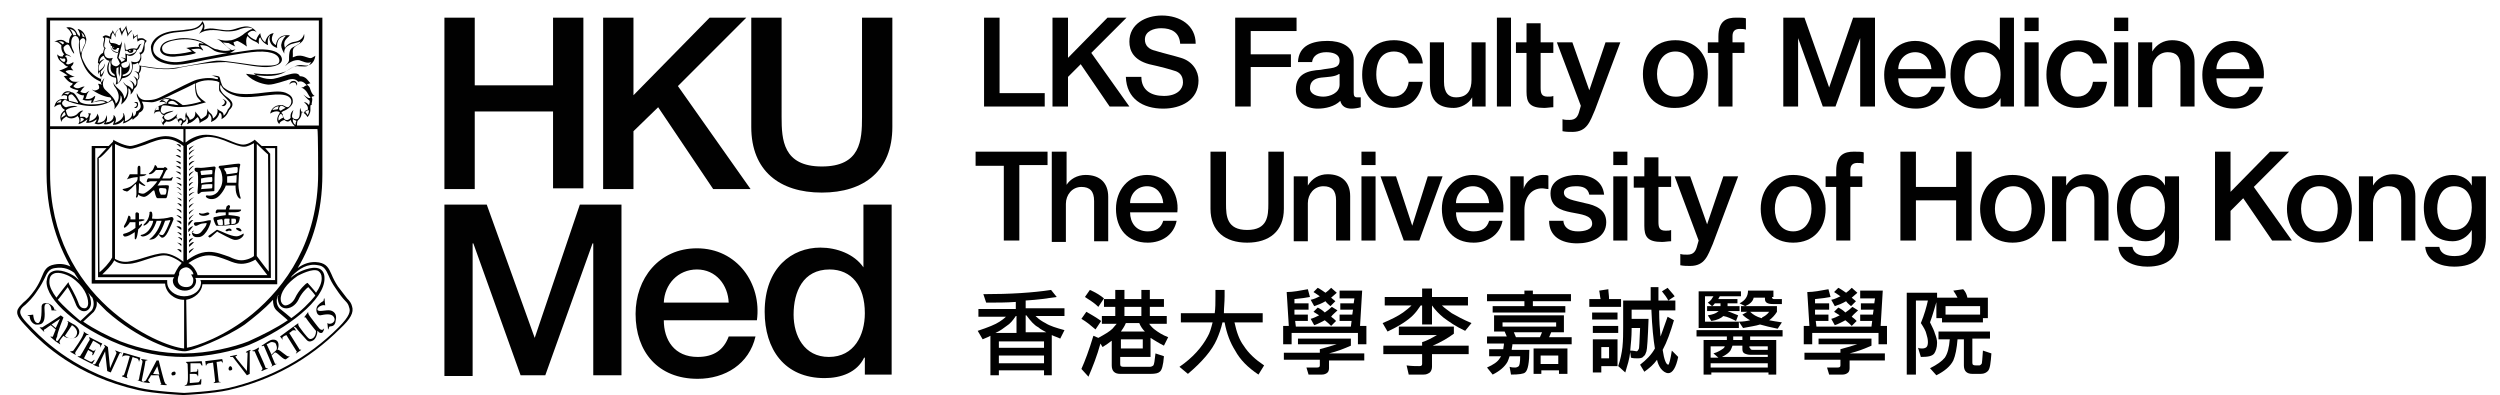 <?xml version="1.0" encoding="utf-8"?>
<!-- Generator: Adobe Illustrator 23.0.1, SVG Export Plug-In . SVG Version: 6.00 Build 0)  -->
<svg version="1.1" id="Layer_1" xmlns="http://www.w3.org/2000/svg" xmlns:xlink="http://www.w3.org/1999/xlink" x="0px" y="0px"
	 viewBox="0 0 354.4 56" style="enable-background:new 0 0 354.4 56;" xml:space="preserve">
<style type="text/css">
	.st0{fill:#010101;}
</style>
<g>
	<g>
		<g>
			<path class="st0" d="M49.9,43.4c-0.1-0.4-0.3-0.7-0.7-1.1c-0.3-0.4-0.7-0.9-1.3-1.7c-0.4-0.6-0.7-1.2-0.9-1.7
				c-0.4-0.9-0.7-1.5-1.8-1.7c-1.2-0.2-2.2,0.2-3,0.8c2.1-3.5,3.5-7.9,3.5-13.3V2.5H6.6v22.1c0,6.5,2.1,11.5,4.6,15.1
				c-0.3-0.2-0.5-0.5-0.9-0.7c-0.3-0.2-1.9-1-2.9-0.5c-0.5,0.2-0.7,0.7-0.8,1.4c-0.1,2.6,4.5,6.6,10.3,8.9c3,1.2,6,1.8,9.2,1.8
				c3.4,0,7.2-0.9,9.2-1.7c5.4-2.3,10.8-6.4,10.7-9.5c0-0.7-0.3-1.1-0.7-1.3c-1.1-0.5-3,0.5-3.3,0.7c-0.3,0.2-0.6,0.4-0.8,0.6
				c0.1-0.1,0.1-0.2,0.2-0.3c1-1,2.2-1.8,3.7-1.5c0.8,0.1,1.1,0.6,1.5,1.5c0.2,0.5,0.5,1.1,1,1.8c0.6,0.9,1,1.4,1.3,1.7
				c0.4,0.4,0.5,0.6,0.6,1c0.2,0.5,0.1,1.2-1.5,2.8c-4.3,4.3-9.6,7.2-15.6,8.6c-2.2,0.5-6.3,0.7-6.3,0.7c0,0-4.1-0.2-6.3-0.7
				c-8.8-2-13.5-6.7-15-8.2l-0.1-0.1c-1.4-1.4-2-2.1-1.8-2.7c0.1-0.3,0.3-0.5,0.7-0.8c0.4-0.4,1-0.9,1.7-2c0.5-0.7,0.8-1.3,1-1.7
				c0.4-0.9,0.7-1.4,1.5-1.5c1.3-0.2,2.2,0.2,3,0.9c-0.2-0.3-0.4-0.6-0.6-1c-0.7-0.4-1.5-0.6-2.5-0.4c-1.1,0.2-1.4,0.8-1.8,1.8
				c-0.2,0.5-0.5,1.1-0.9,1.7c-0.7,1-1.2,1.5-1.7,1.9c-0.4,0.4-0.6,0.6-0.8,1c-0.3,0.9,0.5,1.6,1.9,3.1L4.4,47
				c1.6,1.6,6.3,6.3,15.2,8.3c2.2,0.5,6.2,0.7,6.4,0.7c0.2,0,4.2-0.2,6.4-0.7c6.1-1.4,11.4-4.3,15.8-8.7
				C49.7,45.2,50.2,44.3,49.9,43.4z M45.1,24.6c0,9.6-4.6,16-9.3,19.9c-3.9,3.2-8,4.6-9.3,4.8l-0.1-6.8c1.2-0.2,2.2-1.1,2.3-2.2
				c0.3,0,10.6,0,10.6,0V20.7h-0.2h-2l-1-0.9l-0.1,0.1c0,0-0.8,0.6-1.5,0.6c-0.6,0-1.3-0.3-2-0.6c-1-0.4-2.1-0.8-3.3-0.8
				c-1.3,0-2.4,0.7-2.9,1.1v-1.9h18.7C45.1,18.7,45.1,24.6,45.1,24.6z M15.8,20.7c0-0.1,0.1-0.1,0.1-0.2c0,2.8,0,15.9,0,16
				c-0.4,0.8-1.3,1.7-1.8,2.1c0-2.1-0.1-16.1-0.1-16.2C14.2,22.5,15.2,21.4,15.8,20.7L15.8,20.7L15.8,20.7z M23.7,17
				c-0.5-0.1-0.6-0.6-0.2-0.8c0.3-0.2,0.9-0.3,1.1-0.5c0,0-1,0.1-1.3,0.4c-0.1,0.1-0.6-0.1-0.5-0.6c0.1-0.5,0.2-0.5,0.2-0.5
				c0.1-0.1,0.5-0.1,1.4,0.1c0.9,0.2,2.8,0,3.7-0.3c0.8-0.2,1.1-0.3,1.1-0.3s-1.1-0.6-1.3-1.4c-0.2-0.8-0.1-1.3-0.1-1.3
				s1.1-0.7,2.9-0.3c0.3,0.1,0.4,0.2,0.4,0.2s-0.1,0.9,0,1.2c0.2,0.3,0.8,0.9,1.2,1.3c0.4,0.4,0.6,0.7,0,1.3c0,0-0.2,0.6-0.6,0.9
				c0-0.7-0.5-0.5-0.9-1c0,0,0.3,0.8-0.6,1.4c-0.1-0.9-0.6-0.6-0.8-1.4c0,0,0,0.9-0.2,1c-0.1,0.1-0.5,0.4-0.7,0.5
				c-0.4-0.7-0.6-0.7-0.8-1.1c0,0.6-0.1,1-0.8,1.2c-0.2-0.7-0.4-0.4-0.5-1.1c0,0-0.2,0.4-0.1,0.8c0.1,0.2-0.1,0.4-0.3,0.4
				c0,0-0.3-0.7-0.8-0.1c-0.2,0-0.3-0.6,0.1-1.1C25.1,16.3,24.2,17.1,23.7,17z M23,17.4c0,0-0.2-0.4,0-0.7c0,0,0.2,0.3,0.3,0.3
				C23,17.4,23,17.4,23,17.4z M23.6,14.6c-0.2-0.3-0.6-0.4-0.6-0.4c0.4-0.3,1-0.1,1-0.1S23.8,14.2,23.6,14.6z M24.4,14.3
				c0.4,0,0.9,0.6,0.9,0.6s-0.4,0-0.7-0.1c-0.3,0-0.7-0.1-0.7-0.1C23.7,14.6,24,14.3,24.4,14.3z M19.9,14.8c0.2,0.6-0.3,0.9-0.6,1
				c0,0.6-0.4,0.7-0.4,0.7s0-0.5-0.2-0.6c0.2,0.7-0.6,1.2-1,1.3c0.1-1.1-0.3-1.2-0.3-1.2s0.2,0.3,0,0.6c-0.2,0.5-1,0.8-1,0.8
				s-0.2,0.1,0-0.2c0.1-0.3,0-0.7-0.3-0.9c0.1,0.7-0.6,1-0.7,1c-0.2,0-0.4,0.1-0.4,0.1s0-0.1,0.1-0.2c0.1-0.1,0.1-0.6,0-0.9
				c-0.1,0.7-0.4,0.9-0.7,1c-0.2,0.1-0.6,0.1-0.6,0.1s0.1-0.2,0.2-0.5c0.1-0.3-0.1-0.6-0.2-0.8c-0.1,0.9-1.2,1.1-1.2,1.1
				s0.1-0.2,0.1-0.4c0-0.4,0.2-0.7,0.2-0.7s-0.2,0-0.4-0.1c0.2,0.3,0,0.7-0.3,0.8c-0.1-0.3-0.6-0.3-0.8-0.2
				c-0.2-0.4,0.1-0.7,0.4-0.9c-0.3-0.1-0.6,0.2-0.8,0.4c-0.2,0.3-0.9,0.5-1.2,0.4c-0.2,0-0.3-0.3-0.4-0.6c-0.1-0.3-0.1-0.3,0.3-0.5
				c0.4-0.2,1.3-0.3,1.3-0.3c-0.5-0.2-1.4,0-1.6,0.1c-0.2,0-0.3-0.1-0.5-0.3c-0.2-0.3-0.1-0.5,0.3-0.8c0.5,0.4,1.9,0.7,2,0.7
				c2.8,0.7,4.5-0.4,4.7-0.6c0.1,0.1,0.5,0.7,0.3,1.3c0.4-0.5,0.9-1,0.9-2c0.4,0.5,0,1.4,0.1,1.3c1.4-1.1,0.9-2.3,1-2.3
				c0.5,0.3,0.3,0.9,0.3,0.9s0.4-0.3,0.5-0.8c0.5-0.4,0.5-0.7,0.5-1.2c0.3-0.3,0.3-0.5,0.2-1c0.4-0.4,0.3-1,0.3-1
				c3.4,0.7,5.2,0.3,5.4,0.2C29,8.9,30.9,8.8,32,8.8c0.2,0,1.6,0.2,2.9,0.4c1.1,0.2,2.2,0.3,2.3,0.3c1.7,0.1,3.1-0.4,2.7-1.4
				c-0.1-0.3-0.4-0.5-0.7-0.7C38.4,7,37.3,7,36.9,7c-1.4,0-3.5,0.5-4.3,0.5C32.9,7.4,33.4,7,33.4,7S33,7.1,32.9,7.1
				c-0.1,0-0.2-0.1-0.5-0.3c-0.3-0.2-0.8-0.8-0.8-0.8s0.5,0.1,0.8,0.1c0.2,0.1,0.7,0.4,1,0.5C33.2,6.5,33.1,6,33.1,6
				s0.2-0.1,0.5-0.2c0.2,0,1,0.5,1.4,0.8c-0.1-0.3-0.2-1.1,0.1-1.5c0.2,0.3,0.6,0.6,1.1,0.8c0.5,0.2,0.5,0.5,0.5,0.3
				c0-0.2-0.1-0.8,0.2-0.9c0.2,0.6,0.8,1,1.1,1.1C37.8,5.3,38.3,5,38.3,5s-0.1,0.3-0.1,0.5c0.1,0.8,0.5,1.1,1.1,1.3
				c-0.1-0.5,0.1-1.2,0.4-1.4c0.6-0.4,0.8-0.3,0.8-0.3c0,0-0.5,0.5-0.6,1.1c-0.1,0.3,0,0.7,0.4,1.4c-0.1-0.8,0.5-1.1,0.7-1.2
				c0.2-0.2,1.4-0.4,1.6-0.5c-0.1,0.3-0.2,0.3-0.7,0.6c-0.5,0.3-0.8,0.3-0.9,1.2c-0.1,1,0.2,0.8-0.6,1.7c1.1-1.1,2.1-0.9,2.2-0.8
				c1,0.4,1.2,0.3,1.5,0.2c-0.4,0.8-0.8,0.6-1.6,0.6c-0.8-0.1-1,0.1-2.1,0.8c-1.1,0.7-2.8,0.6-3.7,0.5c-1-0.1-1.9-0.3-1.8-0.2
				c1,1.2,2.8,1.5,3.2,1.5c0.8,0,2.4-0.6,2.5-0.6c1-0.4,1.4-0.1,1.7,0.2c0.6-0.3,1.2,0.5,1.2,0.5s-0.1,0-0.3,0.1
				c-0.1,0.1-0.1,0.2-0.5,0.2c0.8,0.3,1,1.1,1.2,1.3c0.2,0.2,0.1,0.2-0.1,0.2c-0.2,0-0.8-0.5-0.8-0.5s0.6,0.7,0.8,0.8
				c0.2,0.1,0.1,0.4,0,0.7c-0.4-0.5-0.7-0.4-0.7-0.4c0.8,0.6,0.5,1.1,0.5,1.1c-0.4,0-0.5,0.4-0.5,0.4s-0.1,0-0.3-0.1
				c-0.2-0.2-0.2-0.6-0.2-0.6c-0.1,0.2-0.1,0.3-0.1,0.7c0,0.2,0,1-0.6,0.9c-0.6-0.1-0.5-0.5-0.5-0.5c0-0.2,0.2-0.8,0.2-0.8
				c-0.1,0.1-0.5,0.4-0.4,1.1c-0.1,0.2-0.4,0.3-0.4,0.3c-0.5,0.1-0.6-0.3-0.7-0.6C40.1,16,40,16.2,39.9,16c0-0.1,0.3-0.3,0.4-0.3
				c0.9-0.4,1.2-1,1.2-1.2c0-0.2,0.1-0.8-0.7-1.2c-0.8-0.5-2-0.3-3.1-0.2c-1.6,0.2-2.5,0.3-3.7,0.2c-1.2-0.1-1.9-0.6-2.3-0.9
				c-0.4-0.4-0.5-1.4-0.6-1.5c-0.2-0.2-1.1-0.2-1.1-0.2s0.4,0.1,0.6,0.2c0.2,0.1,0.3,0,0.3,0.2c0,0.2-0.1,0.1-0.3,0.1
				C30,11,29.1,11,27.9,11.3c-0.7,0.2-2.8,1.3-4.2,2c-1.4,0.7-1.7,0.9-3,0.9c-0.8,0-1.1-0.5-1.3-1C19.3,13.8,19.8,14.2,19.9,14.8z
				 M11.4,16.7c0.4,0,0.5,0.2,0.5,0.2s-0.1,0.3-0.6,0.4C11.5,17.2,11.4,16.7,11.4,16.7z M9.6,13.4c-0.1-0.1-0.5-0.1-0.5-0.1
				c0.4-0.3,0.8-0.2,0.8-0.2S9.7,13.3,9.6,13.4z M10,13.4c0.3-0.1,0.4,0.2,0.7,0.5c0.2,0.3,0.5,0.7,0.3,0.7
				c-0.2-0.1-1.2-0.3-1.2-0.3C9.6,13.7,9.7,13.5,10,13.4z M13.3,13.7c-0.5,0.5-1.2,0.3-1.2,0.3s0.1-0.1,0.2-0.5
				c0.1-0.4,0.4-0.6,0.4-0.6c-0.4,0.1-0.4,0.3-0.6,0.3c-0.5,0-0.7-0.2-0.7-0.2s0,0,0.2-0.3c0.2-0.3,0.4-0.4,0.4-0.4
				c-0.2-0.1-0.5,0.1-0.8,0.2c-0.6,0.1-0.8-0.3-0.8-0.3s0.2-0.2,0.4-0.4c0.1-0.2,0.5-0.2,0.5-0.2s-0.1,0-0.6,0
				c-0.5,0-0.7-0.2-0.9-0.5c0.1-0.2,0.9-0.2,0.8-0.2c-0.1,0-1.2-0.5-1.3-0.8c0.5-0.3,1.1-0.1,1.1-0.1c-0.1-0.2-0.4-0.3-0.3-0.6
				c0.4-0.3,0.3-0.6,0.3-0.6S10.1,9,9.8,9.1C9.5,9.2,9.3,9,9.4,8.9c0.3-0.3,0-0.7,0-0.8c0,0-0.3-0.1-0.1-0.2
				c0.2-0.2,0.8,0.2,0.8,0.2S9.9,7.8,9.5,7.7C9.2,7.6,9,7,9,6.8c0-0.2,0.4-0.5,0.6-0.5C9.9,6.4,9.9,6.7,10.1,7
				c0.1,0.3,0.3,0.5,0.3,0.5c0.1,0.2,0.2,0.1,0-0.3c-0.5-0.9-0.3-1.8,0-2c0.4-0.3,0.9,0.1,0.8,0.8c-0.1,0.9,0.2,2.1,0.3,2.3
				c0.8,2.5,2.2,3,2.8,3.3c0,0.2,0.1,0.4,0.1,0.4c0.1,0.1-0.3-0.2-0.5-0.1c0.2,0.3,0.2,0.6,0.1,0.7c-0.1,0.1-0.5,0.3-0.7,0.2
				c-0.2-0.1-0.4-0.1-0.3-0.1c1.4,1,2.5,1.1,2.6,1.1c0.1,0,0.2,0.3,0.2,0.3s-0.1,0.1-0.5,0.4c-0.9-0.6-1.8-0.1-2.1,0
				c0-0.1,0.1-0.4,0.2-0.5c0-0.1,0.1-0.3,0.1-0.3S13.5,13.5,13.3,13.7z M9.2,8.7C9.1,9,8.4,8.4,8.5,8.2c0,0,0.4,0.2,0.5,0.1
				C9.1,8.2,9.4,8.4,9.2,8.7z M8.9,6.3c0,0-0.3-0.3-0.6-0.4c0,0,0.5-0.2,0.8,0.2C9,6.2,8.9,6.3,8.9,6.3z M9.9,4.1
				C10.8,4.3,10.8,5,10.8,5c-0.2,0-0.4,0-0.4,0S10.2,4.4,9.9,4.1z M11.8,5.4c0.5,0.2,0.3,0.8,0,1.3c-0.2,0.5-0.3,0.8-0.3,0.8
				c-0.2-0.1-0.2-1.7-0.2-1.7C11.4,5.6,11.6,5.4,11.8,5.4z M11.5,4.6C12,4.9,12,5.4,12,5.3c-0.1-0.1-0.3-0.1-0.3-0.1
				C11.7,5,11.6,4.7,11.5,4.6z M14,10.1c-0.2-1,0.5-1.5,0.8-1.7c-0.4,0-0.7,0.4-0.7,0.4s0-0.7,0.6-0.9c0.1,0.3,0.4,0.7,0.8,0.7
				c-0.1,0.2-0.3,0.7-0.3,1C15.1,11,16.4,11,16.4,11s0.2,0.2,0,1c0.6-0.2,0.9-0.9,0.9-0.9c1.8-0.2,1.5-2,1.5-2s0.3,0.1,0.7-0.2
				c0.6,0.5,0.1,1.4,0.1,1.4s-0.1-0.2-0.6-0.2c1,0.3,0.5,1.2,0.5,1.2s-0.1-0.3-0.6-0.5c0.6,0.5,0.5,1.2,0.2,1.4
				c0-0.2-0.2-0.7-0.8-0.8c0.7,0.3,0.7,1.2,0.4,1.3c0-0.2-0.4-0.5-0.7-0.6c-0.3-0.1-0.5-0.5-0.5-0.5s0,0.3,0.4,0.6
				c0.3,0.5,0.1,1.4-0.3,1.8c0-0.4-0.2-0.9-0.8-1.4c-0.6-0.5-0.8-1-0.8-1s0.1,0.4,0.2,0.6c1.1,1.4,0.5,2.3,0.2,2.5
				c0-0.5-0.6-1.2-1.4-1.9c-0.8-0.7-0.2-1.7-0.2-1.7s-0.2,0.1-0.4,0.6c-0.1-0.2-0.1-0.6,0-0.8c0.2-0.3,0.4-0.8,0.4-1
				c-0.1,0.3-0.4,0.7-0.5,0.7c0-0.1,0-0.2,0-0.5C14.5,9.9,15,9.4,14.8,9C14.8,9.5,14.5,9.7,14,10.1z M14.9,5.3
				c0.2,0,0.6,0.1,0.9,0.3c-0.1-0.2,0-0.7,0.2-1c0.2,0.3,0.3,0.5,0.4,0.7c-0.1-0.7,0.2-0.9,0.5-1.3c0,0.1,0.2,0.5,0.4,1.1
				c0-0.4,0.3-0.7,0.5-1.1c0,0.2,0.2,0.5,0.3,1.2c0.1-0.4,0.3-0.4,0.5-0.8c0.4,0.4,0.2,0.8,0.3,1.2c0.1-0.3,0.5-0.5,0.5-0.5
				s0,0.3,0.1,0.8c0.6-0.5,1-0.1,1-0.1s0,0.2-0.2,0.9c-0.2,0.7-0.2,0.7-0.6,0.8c0.4,0.2,0.2,1-0.1,1.2c-0.3,0.2-0.8,0.1-1,0
				c0.6,2.1-1.2,2.1-1.2,2.1l0-0.2c1.6-0.4,0.8-2,0.8-2c0.2,0.5,0.1,0.9-0.4,1c-0.5,0.1-0.6-0.3-0.6-0.5C17.1,9,18,8.7,18,8.7l0-0.9
				c0,0,0.3,0.2,0.6,0.1c0.3,0,0.8-0.5,0.8-0.8c0.1,0,0.3-0.2,0.4-0.5c0.1-0.3,0.3-0.4,0.3-0.4s-0.1,0-0.3,0.1
				c-0.2,0.1-0.3,0.7-0.5,0.6c-0.4-0.1-0.9,0-1.1,0.1c-0.1,0.1-0.3,0.1-0.4,0C17.8,6.8,17.7,6,17.7,6s-0.1,0.4,0,1
				c0.1,0.6,0.1,1.3,0.1,1.3s-0.4-0.2-0.7-0.1c0.2,0,0.6,0.1,0.6,0.3c-0.1,0.1-0.5,0.3-0.5,0.3c0-0.2-0.4-0.6-0.4-0.6
				c0.4-1.6,0.5-1.9,0.5-2.4c0,0.2-0.3,0.6-0.3,0.6s-0.1,0-0.2,0c-0.2-0.2-0.7-0.3-0.9-0.3c-0.1,0-0.3,0-0.3-0.2
				c0-0.3-0.1-0.3-0.2-0.5c0,0.1,0.1,0.2,0.1,0.3c-0.1,0.3,0,0.4,0.2,0.6c-0.1,1.1,1.1,1.1,1.1,1.1s-0.1,0.2-0.2,0.8
				C16.8,8.5,17,9,17,9s-0.2,0.4-0.6,0.4c-0.9-0.2-0.6-0.9-0.4-1.2c-1.4,0.4-1.4-1-1-1.4C14.5,6.7,15,5.8,14.9,5.3z M17.2,10.6
				c0,0.4-0.2,1-0.5,1.2c0-0.6-0.3-1.5-0.2-1.8c0-0.3,0-0.3,0-0.3l0.3-0.2c0,0,0,0.4,0,0.7c0,0.3,0.1,0.4,0.1,0.7
				c0.1-0.3,0.1-0.8,0.1-1.1C17,9.6,17,9.4,17,9.4l0.2,0.2C17.2,9.7,17.2,10.2,17.2,10.6z M18.5,7.5c0.5,0,0.4-0.5,0.4-0.5
				s0.3,0,0.4,0.1c0,0.3-0.4,0.5-0.8,0.6c-0.3,0.1-0.7-0.1-0.7-0.1l-0.1-0.4l0.3,0C18.1,7.2,18.2,7.5,18.5,7.5z M18.3,7.2
				c0-0.1,0-0.1,0.1-0.1c0.1,0,0.1,0,0.1,0.1c0,0.1,0,0.1-0.1,0.1C18.4,7.3,18.3,7.2,18.3,7.2z M16.1,7c0.4,0.2,0.5-0.2,0.5-0.2
				l0.3,0c0,0,0,0-0.2,0.7c-1.1-0.1-1-1-1-1l0.2,0C15.9,6.4,15.8,6.8,16.1,7z M16,6.7C16,6.6,16.1,6.6,16,6.7c0.1-0.1,0.2,0,0.2,0
				C16.2,6.7,16.2,6.8,16,6.7C16.1,6.8,16,6.7,16,6.7z M16.2,10.5c0,0,0,0,0.1,0.3c-1.5-0.3-0.7-2.2-0.7-2.2c0.1-0.1,0,0.3,0.1,0.6
				C15.5,10.3,16.2,10.5,16.2,10.5z M28.3,6.7c-0.2-0.1-0.8-0.1-1.9,0.1c0.5,0.2,0.8,0.5,0.8,0.5c-2.6,0.6-4.1,0.5-4.2-0.3
				c-0.2-0.8,1-1.1,1.3-1.2c3-0.7,4.6,0.4,4.6,0.4c-0.4,0-0.6-0.1-0.6-0.1S28,6.3,28.3,6.7z M28.8,6c-0.9-0.5-2.1-0.6-2.8-0.6
				c-0.7,0-1.4,0.2-1.9,0.3c-1.2,0.3-1.4,1-1.4,1.4c0.2,1,1.9,1,2.3,0.9c1.6-0.1,2.7-0.4,2.8-0.5C27.6,7.4,27.1,7,27.1,7
				s0.6-0.1,1-0.1c0.4,0,0.7,0.3,0.7,0.3c0-0.3-0.4-0.5-0.4-0.8c1.1,0,1.2,0.3,2,0.8c0.8,0.4,1.9,0.3,1.9,0.3
				c-0.5,0.1-5.3,1-6.3,1.2c-1,0.2-2.5,0.2-3.6-0.6c-1.2-0.8-0.5-2-0.4-2.1c1-1.5,3.3-1.4,3.8-1.5c2.5-0.2,2.6-0.8,2.9-1.1
				c0.3,0.5-0.5,1.4-0.5,1.4c1.2-0.9,3.2-0.4,3.3-0.4c1.5,0.2,2.4-0.2,2.6-0.3c0.9-0.3,1.6-0.2,1.7,0c-0.4,0.1-0.8,0.4-1.1,0.6
				c-0.3,0.3-1.1,0.8-1.9,1c-0.9,0.1-1.1,0.1-2.1-0.2c0.6,0.2,1.5,1.2,2,1.6c-0.6,0.2-1.4,0.1-1.9-0.1C30.3,7,29.7,6.5,28.8,6z
				 M43.8,15.7c0,0.3-0.2,0.7-0.2,0.6c-0.1-0.2-0.3-0.4-0.3-0.4c-0.1-0.1,0.1-0.1,0.2-0.2C43.7,15.6,43.8,15.6,43.8,15.7z
				 M41.9,17.7c-0.3-0.1-0.4-0.5-0.4-0.7c0-0.2,0.1-0.1,0.2,0c0.2,0.1,0.4,0.1,0.3,0.2C41.9,17.3,41.9,17.7,41.9,17.7z M40.1,16.7
				c-0.3,0.1-0.6,0.4-0.6,0.4c-0.1-0.3,0-0.6,0.2-0.9C40,16,40.2,16.7,40.1,16.7z M39.8,15c0.2-0.1,0.7,0.3,0.7,0.3
				c-0.3,0.1-0.7,0.4-0.7,0.4C39.4,15.6,39.6,15.1,39.8,15z M25.8,17.2c0,0.2-0.2,0.5-0.2,0.5s-0.3-0.3-0.2-0.5
				C25.4,17,25.8,17,25.8,17.2z M26,17.4c0.7-0.3,0.3-0.9,0.4-0.8c0.5,0.5,0.1,1,0.1,1c0.2,0,0.3-0.2,0.5-0.2c0.4-0.2,0.7-0.5,1-0.8
				c0.3,0.2,0.3,0.9,0.3,0.9s0.1-0.2,0.4-0.3c0.8-0.4,0.9-0.6,0.9-1.1c0.3,0.3,0.5,0.6,0.3,1.2c1.1-0.4,1.2-1.3,1.2-1.3
				c0.2,0,0.4,0.2,0.3,0.9c0.9-0.5,1-1.2,1.1-1.3c0.9-0.8,0.3-1.4-0.4-1.9c-0.7-0.5-1.1-1.2-0.8-1.7c0.4,1.1,1.9,1.5,1.9,1.5
				c1.7,0.7,4.9-0.2,6.5-0.1c2.4,0.1,1.5,1.8,1.1,1.8c-0.4,0-0.6-0.4-1-0.3c-0.9,0-1.4,0.6-1.5,1.2c0.9-0.6,1.6-0.2,1.3,0
				c-0.5,0.8-0.3,1.2,0,1.5c0-0.3,0.4-0.5,0.7-0.6c0.5,0.4,0.7,0.2,0.9,0c0.1,0.4,0.4,0.7,0.6,0.9H25.7C25.7,17.8,25.9,17.6,26,17.4
				z M39.5,15.1c-0.1,0.1,0,0.4-0.2,0.4c-0.1,0-0.7,0.1-0.7,0.1C38.9,15.1,39.6,15,39.5,15.1z M36.7,20.7c0.5,0.5,1.2,1.1,1.3,1.2
				c0,0.1,0.1,13.8,0.1,16.6c-0.6-0.7-1.6-2.1-1.7-2.2c0-0.1,0-13.4,0-15.9C36.5,20.5,36.6,20.6,36.7,20.7L36.7,20.7L36.7,20.7z
				 M37.9,39c-1.1,0-7.6,0-9.9,0c0,0,0,0,0,0h0c0-0.1-0.1-0.4-0.3-0.7c-0.2-0.4-0.7-0.9-1-1c0.6-0.4,1.7-1.1,2.9-1.1
				c0.9,0,1.9,0.4,2.7,0.7c0.7,0.3,1.3,0.5,1.9,0.5c0.9,0,1.7-0.4,2-0.6L37.9,39z M27.3,39.3c0.1,0.1,0.1,0.3,0.1,0.4
				c0,0.6-0.3,1-1,1c-0.7,0-1.2-0.4-1.2-1c0-0.2,0.1-0.7,0.2-0.7c0,0-0.2-0.9,0.9-1.1c0.6-0.1,1.2,0.8,1.1,1c0,0,0,0,0,0
				c-0.2,0-0.3,0-0.3,0L27.3,39.3z M36,36.3c-0.2,0.2-1,0.6-1.8,0.6c-0.5,0-1.1-0.2-1.7-0.5c-0.9-0.3-1.8-0.7-2.9-0.7
				c-1.4,0-2.5,0.8-3.1,1.2V20.6c0.4-0.3,1.6-1.1,2.9-1.2c1.1,0,2.2,0.4,3.1,0.8c0.8,0.3,1.5,0.6,2.1,0.6c0.5,0,1-0.3,1.4-0.5V36.3z
				 M26,37.1c-0.5-0.4-1.7-1.2-2.8-1.2c-0.7,0-1.7,0.3-2.7,0.6c-0.9,0.3-1.7,0.5-2.4,0.6c-1,0.1-1.6-0.3-1.8-0.4V20.4
				c0.4,0.2,1.2,0.6,2.1,0.7c0.5,0,1.3-0.3,2.2-0.6c1-0.4,2-0.8,2.9-0.8c1.3,0,2.2,0.8,2.5,1V37.1z M18.2,37.4
				c0.7,0,1.6-0.3,2.5-0.6c0.9-0.3,1.9-0.6,2.6-0.6c0.9,0,2,0.7,2.5,1.1c-0.1,0-0.2,0.1-0.2,0.2c-0.4,0.3-0.8,1.3-0.9,1.4
				c-1.8,0-8.5,0-10.1,0c0,0,0,0,0,0c0,0,0,0-0.1,0c0.4-0.4,1.3-1.2,1.7-2C16.5,37.2,17.2,37.5,18.2,37.4z M13.8,22.4l0.1,16.9
				c0,0,10.1,0,10.8,0c-0.1,0.1-0.2,0.3-0.2,0.5c0,0.8,0.8,1.4,1.7,1.4c0.9,0,1.6-0.6,1.6-1.4c0-0.2-0.1-0.3-0.1-0.4
				c0.5,0,10.7,0,10.7,0l-0.1-17.6L37.6,21c0.5,0,1.2,0,1.4,0c0,0.3,0,18.4,0,18.7c-0.3,0-10.6,0-10.6,0s0.1,0.2,0.1,0.3
				c0,1.2-1.1,2-2.4,2c-1.3,0-2.4-0.9-2.4-2l0-0.3c0,0-9.9,0-10.2,0c0-0.3,0-18.4,0-18.7c0.2,0,1.1,0,1.6,0l0,0L13.8,22.4z M7.1,2.9
				h38.1v14.9h-3.1c0-0.2,0-0.5,0.1-0.7c0.6-0.5,0.5-0.9,0.6-1.3c0.3,0.3,0.5,0.3,0.8,0.8c0.4-0.5,0.4-0.9,0.4-1c0-0.1,0-0.1,0-0.4
				c0-0.2,0-0.4,0.2-0.3c-0.1-0.3,0.2-0.7,0-1.1c-0.1-0.1,0.1-0.1,0.4-0.2c-0.4-0.2-0.6-0.9-0.7-1.2c-0.1-0.2-0.4-0.4-0.4-0.4
				s0.1-0.1,0.5-0.2c-0.3-0.3-0.6-1-1.5-1c-0.4-1.1-3,0.5-4.2,0.4c-1.3,0-2.5-0.8-2.3-0.8c2.7,0.3,4.2,0,4.9-0.5
				c1.5-1,1.8-0.6,2.6-0.6c1.1-0.1,1.2-1.4,1.2-1.4s-0.1,0.1-0.5,0.3c-0.4,0.2-1.1-0.4-1.9-0.3c-0.4,0-0.8,0.3-0.8,0.2
				c0.1-0.9-0.3-1.2,0.8-1.8c1.1-0.6,0.8-1.5,0.8-1.5S43,5.7,41.9,5.9c-1.1,0.1-1.5,0.9-1.5,0.9C40,5.7,40.8,5.4,41.1,5
				c-1.2-0.1-1.8,0.3-2,1.4c-0.8-0.5-0.6-1.2-0.3-1.7C37.8,4.8,37.6,6,37.6,6c-0.7-0.5-0.7-1.3-0.7-1.3c-0.1,0.1-0.4,0.4-0.6,1
				c-0.5-0.2-1-0.5-1.2-0.9c0.2-0.3,0.8-0.7,1.3-0.2c-1-1.5-2.5-0.6-3.4-0.4c-0.8,0.2-1.7,0-2.4-0.1C30,4,29.5,4,28.9,4.2
				c0-0.1,0.3-0.5-0.2-1.2c-0.4,0.8-1,1.1-2.3,1.2c-0.5,0.1-1.1,0.1-1.9,0.2c-2.8,0.4-3.2,2.1-3.1,2.4c0.1,1.5,1,2,2.5,2.3
				c1.5,0.3,3.7-0.3,5.2-0.6c1.5-0.3,5.4-1,6.5-1.1c2.5-0.3,3.9,0.2,4,1.1c0.1,0.9-1.2,0.8-2.5,0.8c-1.2,0-5.2-0.8-6.4-0.7
				c-1.2,0.1-5,1-6.7,1.1c-1.7,0.1-3.9-0.4-4.2-0.4c-0.1-0.1-0.1-0.2-0.2-0.2C20.2,8.4,20,8.1,20,7.7c0.6-0.3,0.5-1,0.5-1.3
				c0-0.3,0.3-0.6,0.3-0.6s-0.1-0.1-0.4-0.3c-0.3-0.2-0.9,0-0.9,0s0-0.5,0-0.7C19.5,5,19.2,5.1,19,5.2c0-0.2-0.2-0.5-0.3-0.7
				c-0.1-0.2,0-0.3-0.1-0.2c-0.1,0.1-0.3,0.3-0.4,0.5c0-0.1-0.2-0.5-0.2-0.7c-0.1-0.2-0.1-0.5-0.1-0.5s0,0.1-0.2,0.4
				c-0.2,0.2-0.4,0.5-0.4,0.5c-0.1-0.1-0.2-0.4-0.2-0.6c-0.4,0.2-0.7,0.6-0.8,1C16.1,4.6,16,4.3,16,4.3s-0.1,0.1-0.1,0.2
				c-0.1,0.2-0.3,0.2-0.3,0.7C15.4,5.1,15.1,5,15,5c-0.1,0-0.6,0.2-0.4,0.3c0.2,0.1,0.2,0.2,0.1,0.6c-0.1,0.4-0.1,0.7,0.1,1
				c-0.1,0.1-0.1,0.2-0.2,0.6c-0.5,0.2-0.7,0.8-0.7,1.2c-0.1,0.4,0.2,0.2,0.1,0.4c-0.1,0.2-0.2,1.1,0,1.4c0-0.1,0.1-0.3,0.2-0.4
				c0,0.2-0.1,0.4,0,0.7c0,0.2,0.2-0.1,0.2,0.1c-0.1,0.1-0.1,0.3-0.1,0.3c-1.7-0.7-2.3-2.2-2.5-2.6c-0.2-0.4-0.4-0.9,0-1.7
				c0.4-0.8,0.5-1.2,0.4-1.5c-0.3-1.2-1.2-1.3-1.2-1.3s0.2,0.3,0.3,0.6c0.1,0.3,0,0.4-0.1,0.5c0-0.1-0.1-0.3-0.2-0.3
				c-0.4-1.1-1.2-1.1-1.6-1c0.4,0.3,0.5,0.4,0.8,1C9.7,5.4,9.8,6.1,9.8,6.1S9.7,6.1,9.4,6C8.8,5.4,8.2,5.7,7.7,5.9
				c0.6,0,0.7,0.3,1,0.5C8.6,7.3,9.1,7.7,9.1,7.7S8.9,7.8,8.9,8C8.7,8,8.5,8.1,8.1,7.7C8.2,8.5,8.6,8.7,9,9c0.4,0.5,0.6,0.4,0.6,0.4
				s0,0,0,0.1C9.4,9.6,8.8,9.9,8.4,10c0.5,0.2,0.9,0.5,1.2,0.7c-0.1,0-0.5,0.1-0.6,0.1c0,0,0.1,0,0.2,0.2c0.5,0.6,0.7,0.7,1.1,0.8
				c0,0.3-0.3,0.3-0.4,0.5c0.1,0.2,0.7,0.4,1.2,0.5c0,0.2-0.3,0.4-0.3,0.4s0.1,0,0.2,0c0.5,0.4,0.9,0.3,0.9,0.3s0,0.4-0.2,0.6
				c0.5,0.3,1.3,0.1,1.3,0.1s0,0-0.1,0.4c0.4-0.1,1.5-0.5,2.1-0.1c-0.5,0.2-1.1,0.3-2.1,0.3c-1.1,0-1.5-0.3-1.5-0.3
				c-0.3-0.3-0.7-1.4-1.2-1.4c-0.9-0.5-1.4,0.2-1.5,0.6c0.3-0.4,0.8-0.1,0.8-0.1s0,0,0,0.5c-1.1-0.3-1.7,0.3-1.8,1.1
				c0.3-0.3,0.6-0.4,0.9-0.4c0.2,0.7,0.6,0.7,0.6,0.8c-0.8,0.6-0.7,1.1-0.5,1.7c0.1-0.5,0.5-0.6,0.7-0.8c0.6,0.6,1.5,0.1,1.6-0.1
				c0,0.1,0.2,0.3,0.2,0.3c0,0.2,0.2,0.4-0.1,0.9c0.6-0.1,1.3-0.7,1.3-0.7s0,0.1-0.2,0.5c0.9,0.1,1.5-0.5,1.5-0.5s0,0.3-0.3,0.6
				c0.9,0.4,1.5-0.3,1.5-0.3s0,0.1-0.2,0.4c0.8,0.2,1.5-0.5,1.5-0.5s-0.1,0.3-0.2,0.6c1.1,0,1.5-0.7,1.5-0.7s0.1,0.2-0.1,0.5
				c0.6-0.1,1.2-0.6,1.3-0.7c0.1-0.1,0.1,0.2,0.1,0.2c0.5-0.5,0.8-0.5,0.9-1c0.9-0.4,0.7-1.1,0.4-1.6c0.1,0,1.1,0.1,1.4,0.1
				c0.6,0,1.9-0.6,3.1-1.2c1.3-0.6,2.5-1.2,2.7-1.3c0.3-0.2,0.5-0.2,0.4-0.1c-0.1,0.5,0,1.5,0.3,1.9c0.3,0.4,0.6,0.6,0.5,0.6
				c-0.6,0.2-1.9,0.5-2.6,0.5c-0.2-0.1-1.1-0.9-1.5-0.8c-0.8-0.5-1.7,0.1-1.8,0.4c0.6-0.2,1,0.1,1.1,0.2c-0.4-0.1-0.8,0.2-0.8,0.2
				c-0.7,0.1-1,0.8-1.1,1.3c0.2-0.4,0.5-0.4,0.9-0.4c0.2,0.5,0.5,0.5,0.5,0.5s0.1,0,0,0.1c-0.4,0.4-0.4,1,0,1.4
				c-0.1-0.2,0.3-0.5,0.4-0.6c0.6,0.3,1.5-0.6,1.5-0.6s0,0.3,0.1,0.5c0.2,0.4,0.5,0.7,0.6,0.8H7.1V2.9z M8.7,14.2
				c0,0.1-0.1,0.2-0.1,0.3c0,0.1-0.1-0.1-0.5,0.1C8,14.6,8.3,14.2,8.7,14.2z M9.3,16.3c0,0-0.5,0.3-0.6,0.4c0-0.4,0.4-0.8,0.4-0.8
				C9.2,15.8,9.3,16.3,9.3,16.3z M22.5,15.6c0,0-0.2-0.1-0.6,0.1c0,0,0.2-0.5,0.6-0.6C22.5,15.4,22.5,15.6,22.5,15.6z M7.1,18.3H26
				v1.9c-0.4-0.3-1.3-0.9-2.5-0.9c-0.9,0-2,0.4-3,0.8c-0.8,0.3-1.6,0.6-2.1,0.6c-1-0.1-2.2-0.8-2.2-0.8l-0.1-0.1L16,20.1h0v0
				l-0.6,0.6h-2.4v19.5c0,0,10.1,0,10.4,0c0.1,1.3,1.3,2.3,2.7,2.3l0,0l0,6.9c-3.6-0.3-19-7.1-19-24.8C7.1,24.6,7.1,18.7,7.1,18.3z
				 M7,40C7,39.9,7,39.9,7,40c0-0.7,0.2-1,0.6-1.2c0.8-0.4,2.2,0.3,2.5,0.5c1.8,1.2,2.4,2.7,2.4,3.7c0,0.4-0.2,0.7-0.5,0.7
				c-0.3,0-0.7-0.1-0.9-0.8c-0.4-1.1-1.3-2.6-1.3-2.6L9.7,40c0,0-1.5,1.9-1.7,2.2C7.4,41.4,7,40.6,7,40z M8.2,42.5
				c0.2-0.2,1.1-1.4,1.4-1.8c0.3,0.5,0.8,1.5,1.1,2.3c0.3,0.9,0.9,1.2,1.4,1.1c0.5-0.1,0.8-0.6,0.8-1.1c0-0.4-0.1-1-0.4-1.5
				c0.3,0.4,0.6,0.7,0.9,1c-0.1-0.1-0.2-0.2-0.3-0.3c0.3,0.7,0.2,1.4-0.1,1.8c-0.4,0.4-1.3,1.2-1.6,1.5C10.1,44.4,9,43.4,8.2,42.5z
				 M35.2,48.4c-2,0.8-5.7,1.7-9.1,1.7c-3.1,0-6.1-0.6-9-1.7c-1.9-0.8-3.7-1.7-5.3-2.8c0.3-0.3,1.1-1,1.5-1.4
				c0.3-0.4,0.5-0.9,0.4-1.5c0,0,0,0,0,0c0.5,0.5,1,1,1.4,1.4c4.5,4,9.4,5.7,11.1,5.7c0.9,0,5.6-1.8,8.5-3.8c1.3-1,2.7-2.1,4-3.5
				c0,0.6,0.1,1.1,0.5,1.5c0.4,0.4,1.3,1.1,1.6,1.4C39.2,46.5,37.2,47.5,35.2,48.4z M42.2,39.1c0.4-0.2,2.1-1.1,2.9-0.7
				c0.3,0.2,0.5,0.5,0.5,1c0,0,0,0.1,0,0.1c0,0.6-0.3,1.3-0.8,2c-0.2-0.3-1.2-1.4-1.2-1.4l-0.2,0.1c0,0-1,0.8-1.6,2.1
				c-0.3,0.6-0.9,1-1.4,1c-0.4-0.1-0.6-0.5-0.6-0.8C39.7,41.5,40.6,40.2,42.2,39.1z M39.4,42.5c0.1,0.7,0.4,1.1,1,1.2
				c0.7,0.1,1.5-0.4,1.9-1.2c0.4-0.9,1.1-1.6,1.4-1.8c0.2,0.2,0.9,1,1,1.2c-0.8,1-2,2.2-3.4,3.2c-0.2-0.2-1.2-1-1.7-1.4
				c-0.4-0.5-0.5-1.1-0.2-1.8c0.1-0.1,0.2-0.2,0.3-0.3C39.4,41.8,39.3,42.2,39.4,42.5z"/>
		</g>
		<g>
			<path class="st0" d="M19,14.5c0,0,0.3,0.1,0.4,0.2c0,0.2,0.1,0.3-0.4,0.6c0,0,0.4,0.1,0.5-0.2c0.1-0.2,0.1-0.4,0-0.6
				C19.3,14.4,19,14.5,19,14.5z"/>
		</g>
		<g>
			<path class="st0" d="M41.8,11.7c0.2,0.1,0.3,0.4,0.2,0.5c0,0,0.2-0.2,0.1-0.4c-0.1-0.2-0.2-0.4-0.7-0.3C41.1,11.6,41,12,41,12
				S41.3,11.6,41.8,11.7z"/>
		</g>
		<g>
			<path class="st0" d="M31.4,15c0.5,0.2,0.8-0.3,0.7-0.6c-0.2-0.3-0.6-0.4-0.6-0.4S32.4,14.5,31.4,15z"/>
		</g>
		<g>
			<path class="st0" d="M26.8,35.6v0.3c0.1-0.1,0.6-0.6,0.7-0.7C27.2,35.2,26.8,35.6,26.8,35.6z"/>
		</g>
		<g>
			<path class="st0" d="M27.5,34.3c-0.4,0-0.7,0.4-0.7,0.4v0.3C26.9,34.9,27.4,34.5,27.5,34.3z"/>
		</g>
		<g>
			<path class="st0" d="M27.4,33.8c-0.4-0.1-0.6,0.3-0.6,0.3v0.3C26.9,34.3,27.2,33.9,27.4,33.8z"/>
		</g>
		<g>
			<polygon class="st0" points="26.8,33.5 27,33.3 26.9,33.1 26.8,33.2 			"/>
		</g>
		<g>
			<path class="st0" d="M27.3,32.9l0.2-0.2c0,0-0.2,0-0.3,0.2L27.3,32.9z"/>
		</g>
		<g>
			<path class="st0" d="M27.4,32.1c-0.3-0.1-0.7,0.4-0.7,0.4l0,0.4C26.8,32.9,27.2,32.2,27.4,32.1z"/>
		</g>
		<g>
			<path class="st0" d="M27.5,30.4c-0.3,0.1-0.7,0.5-0.7,0.5l0,0.3C26.8,31.2,27.2,30.6,27.5,30.4z"/>
		</g>
		<g>
			<path class="st0" d="M26.8,30.4c0,0,0.3-0.5,0.7-0.7c-0.3,0-0.7,0.4-0.7,0.4V30.4z"/>
		</g>
		<g>
			<path class="st0" d="M26.8,29.2l0,0.3c0,0,0.4-0.5,0.7-0.7C27.1,28.9,26.8,29.2,26.8,29.2z"/>
		</g>
		<g>
			<path class="st0" d="M26.8,28.4l0,0.3c0,0,0.2-0.5,0.7-0.7C27.2,28,26.8,28.4,26.8,28.4z"/>
		</g>
		<g>
			<path class="st0" d="M26.8,27.6c0,0.2,0,0.2,0,0.2s0.4-0.4,0.8-0.6C27.5,27.2,26.9,27.4,26.8,27.6z"/>
		</g>
		<g>
			<path class="st0" d="M26.8,27.1c0,0,0.3-0.4,0.7-0.6c-0.2,0-0.7,0.3-0.7,0.3L26.8,27.1z"/>
		</g>
		<g>
			<path class="st0" d="M26.8,26.1l0,0.3c0,0,0.4-0.5,0.6-0.6C27.1,25.8,26.8,26.1,26.8,26.1z"/>
		</g>
		<g>
			<path class="st0" d="M26.8,25.4v0.3c0,0,0.3-0.5,0.7-0.7C27.1,25.1,26.8,25.4,26.8,25.4z"/>
		</g>
		<g>
			<path class="st0" d="M26.8,24.7l0,0.3c0,0,0.3-0.5,0.7-0.7C27.1,24.3,26.8,24.7,26.8,24.7z"/>
		</g>
		<g>
			<path class="st0" d="M26.8,24.2c0,0,0.4-0.5,0.7-0.7c-0.3,0-0.7,0.5-0.7,0.5V24.2z"/>
		</g>
		<g>
			<path class="st0" d="M26.8,23.2l0,0.3c0,0,0.3-0.4,0.8-0.7C27.1,22.8,26.8,23.2,26.8,23.2z"/>
		</g>
		<g>
			<path class="st0" d="M26.8,22.4l0,0.3c0,0,0.3-0.5,0.8-0.7C27.1,22.1,26.8,22.4,26.8,22.4z"/>
		</g>
		<g>
			<path class="st0" d="M27.6,21.2c-0.5,0.1-0.8,0.5-0.8,0.5l0,0.3C26.8,22,27,21.6,27.6,21.2z"/>
		</g>
		<g>
			<path class="st0" d="M27.6,20.6c-0.4,0.1-0.8,0.4-0.8,0.4l0,0.3C26.8,21.3,27.3,20.7,27.6,20.6z"/>
		</g>
		<g>
			<path class="st0" d="M25.1,35.3c0.2,0.2,0.6,0.5,0.6,0.5v-0.3C25.7,35.5,25.6,35.3,25.1,35.3z"/>
		</g>
		<g>
			<path class="st0" d="M25.7,34.9v-0.3c0,0-0.3-0.2-0.6-0.2C25.4,34.5,25.7,34.9,25.7,34.9z"/>
		</g>
		<g>
			<path class="st0" d="M25.2,33.6c0.3,0.2,0.6,0.5,0.6,0.5v-0.3C25.7,33.8,25.6,33.6,25.2,33.6z"/>
		</g>
		<g>
			<path class="st0" d="M25.7,33.4v-0.3c0,0-0.3-0.2-0.6-0.2C25.4,33.1,25.7,33.4,25.7,33.4z"/>
		</g>
		<g>
			<path class="st0" d="M25.7,32.3c0,0-0.2-0.3-0.7-0.2c0.4,0.3,0.7,0.5,0.7,0.5V32.3z"/>
		</g>
		<g>
			<path class="st0" d="M25,31.3c0.4,0.2,0.6,0.4,0.7,0.5c0,0,0-0.2,0-0.3C25.7,31.4,25.4,31.2,25,31.3z"/>
		</g>
		<g>
			<path class="st0" d="M25,30.5c0.3,0.2,0.7,0.5,0.7,0.5v-0.2C25.7,30.8,25.4,30.5,25,30.5z"/>
		</g>
		<g>
			<path class="st0" d="M25,29.6c0.5,0.3,0.7,0.6,0.7,0.6v-0.3C25.7,29.9,25.5,29.6,25,29.6z"/>
		</g>
		<g>
			<path class="st0" d="M25.7,29c0,0-0.2-0.2-0.6-0.2c0.3,0.2,0.6,0.5,0.6,0.5V29z"/>
		</g>
		<g>
			<path class="st0" d="M25.7,28.5v-0.2c0,0-0.1-0.2-0.6-0.3C25.4,28.2,25.7,28.5,25.7,28.5z"/>
		</g>
		<g>
			<path class="st0" d="M25.1,27.2c0.4,0.2,0.6,0.5,0.6,0.5v-0.2C25.6,27.5,25.5,27.3,25.1,27.2z"/>
		</g>
		<g>
			<path class="st0" d="M25.6,27v-0.2c0,0-0.3-0.3-0.6-0.3C25.4,26.7,25.6,27,25.6,27z"/>
		</g>
		<g>
			<path class="st0" d="M25.7,26.4v-0.3c0,0-0.4-0.2-0.7-0.2C25.5,26.2,25.7,26.4,25.7,26.4z"/>
		</g>
		<g>
			<path class="st0" d="M25.6,25.3c0,0-0.2-0.2-0.7-0.2c0.4,0.2,0.7,0.4,0.7,0.4V25.3z"/>
		</g>
		<g>
			<path class="st0" d="M25.6,24.8v-0.3c0,0-0.2-0.2-0.7-0.2C25.2,24.5,25.5,24.6,25.6,24.8z"/>
		</g>
		<g>
			<path class="st0" d="M25.6,24v-0.3c0,0-0.2-0.2-0.7-0.2C25.4,23.8,25.6,24,25.6,24z"/>
		</g>
		<g>
			<path class="st0" d="M25.6,23.3V23c0,0-0.4-0.2-0.7-0.2C25.3,23.1,25.6,23.3,25.6,23.3z"/>
		</g>
		<g>
			<path class="st0" d="M25.6,22.2c0,0-0.3-0.3-0.7-0.2c0.3,0.2,0.7,0.4,0.7,0.4V22.2z"/>
		</g>
		<g>
			<path class="st0" d="M25.6,21.6v-0.3c0,0-0.4-0.2-0.6-0.2C25.3,21.3,25.6,21.6,25.6,21.6z"/>
		</g>
		<g>
			<path class="st0" d="M25.6,20.9v-0.3c0,0-0.2-0.2-0.6-0.2C25.3,20.6,25.6,20.9,25.6,20.9z"/>
		</g>
		<g>
			<path class="st0" d="M7.7,43.9c0-0.3-0.3-0.7-0.9-0.9c-0.1,0-0.8-0.2-0.9,0.4c0,0.1,0,1.4-0.1,1.7c0,0.2-0.2,0.7-0.4,0.7
				c-0.3,0-0.6-0.2-0.7-1.2l-0.8,0.1c0,0,0,0.1,0.3,0.1c0,0,0,0.9,0.8,1.2c0.1,0,0.7,0.1,1-0.2c0.3-0.3,0.4-0.8,0.3-2.2
				c0-0.3,0.1-0.7,0.6-0.5C7.3,43.4,7.3,44,7.3,44H8C8,44,8,43.9,7.7,43.9z"/>
		</g>
		<g>
			<path class="st0" d="M6,46.4c-0.1,0-0.2,0-0.3,0c-0.1,0-0.1,0-0.1,0c0,0,0.5,0.5,0.6,0.6c0.1,0,0.1,0,0.1,0c0,0-0.2-0.2,0-0.3
				c0.1,0,0.4-0.3,0.9-0.6l0.7,0.6l-0.4,1c0,0.1-0.3,0-0.3,0s-0.1,0,0,0.1c0.2,0.2,0.6,0.5,0.7,0.6c0.1,0,0.1,0,0.1-0.1
				c-0.1-0.1-0.1-0.2,0.1-0.6C8.1,47.2,9,45,9,45l-0.4-0.3C8.7,44.7,6.2,46.3,6,46.4z M7.9,46.5L7.3,46c0.6-0.4,1.2-0.8,1.2-0.8
				L7.9,46.5z"/>
		</g>
		<g>
			<path class="st0" d="M22.7,54.5C22.7,54.5,22.6,54.6,22.7,54.5c0.3,0.1,0.9,0.1,0.9,0.1c0.1,0,0.1-0.1,0-0.1
				c-0.1,0-0.1,0-0.3-0.4c-0.2-0.6-0.8-3-0.8-3l-0.3,0c0,0-1.3,2.5-1.5,2.8c0,0.1-0.2,0.1-0.3,0.2c-0.1,0-0.1,0.1,0,0.1
				c0.1,0,0.8,0.1,0.8,0.1c0.1,0,0.1,0,0-0.1c0,0-0.2-0.2-0.2-0.3c0-0.1,0.3-0.4,0.4-0.7l1.1,0l0.3,1.1C23,54.4,22.7,54.5,22.7,54.5
				z M21.7,53c0.3-0.5,0.6-1.1,0.6-1.1l0.3,1.2L21.7,53z"/>
		</g>
		<g>
			<path class="st0" d="M8.2,48.3c-0.1,0.1-0.3,0-0.3,0.1c0,0,0.6,0.4,0.6,0.4c0,0,0.1,0,0-0.1c0-0.1-0.2-0.2,0.1-0.6
				c0.1-0.1,0.2-0.3,0.4-0.5c0.1,0.1,0.4,0.3,0.6,0.3c0.3,0.1,1.2,0.2,1.5-0.4c0.4-0.6-0.1-1.3-0.8-1.6c-0.7-0.4-0.7-0.4-0.7-0.4
				s-0.1,0,0,0.1c0.1,0.1,0.1,0.2,0,0.3C9.8,46.1,8.3,48.2,8.2,48.3z M10.2,46.1c0,0,1.1,0.6,0.6,1.5c-0.4,0.7-1.3,0.3-1.6,0
				C9.6,47,10.2,46.1,10.2,46.1z"/>
		</g>
		<g>
			<path class="st0" d="M10.4,49.7c0,0-0.1,0.1-0.4,0.1c0,0-0.1,0,0,0.1c0.2,0.1,0.5,0.3,0.7,0.4c0.1,0.1,0-0.1,0-0.1
				s-0.1-0.1,0-0.3c0.1-0.2,1.4-2.1,1.5-2.3c0.1-0.2,0.2-0.1,0.3-0.1c0.1,0,0.1,0,0-0.1c-0.1,0-0.7-0.4-0.7-0.5c0,0,0,0,0,0l0,0
				c0,0,0.2,0.2,0,0.5C11.7,47.9,10.4,49.7,10.4,49.7z"/>
		</g>
		<g>
			<path class="st0" d="M11.2,50.5c-0.2,0-0.3,0-0.1,0.1c0.4,0.2,1.9,1,2,1c0-0.1,0.4-0.6,0.3-0.6c-0.1,0-0.3,0.3-0.5,0.3
				c-0.1,0-1-0.5-1-0.5l0.6-1.2c0.1,0.1,0.2,0.1,0.3,0.2c0.3,0.1,0.4,0.2,0.3,0.4c-0.1,0.2,0,0.2,0.1,0.1c0.1-0.1,0.2-0.4,0.3-0.6
				c0.1-0.2,0.1-0.3,0-0.1c-0.1,0.1-0.2,0.2-0.4,0.1c-0.1-0.1-0.4-0.2-0.5-0.3l0.6-1.1c0,0,0.6,0.3,1,0.6c0,0.3,0,0.5,0,0.4
				c0-0.1,0.3-0.6,0.3-0.6c-0.1,0-1.8-0.9-1.8-0.9c-0.2-0.1,0.1,0.3,0,0.4c-0.1,0.1-1.1,2-1.3,2.2C11.4,50.5,11.4,50.5,11.2,50.5z"
				/>
		</g>
		<g>
			<path class="st0" d="M26.3,54.6c-0.2,0.1-0.2,0.2-0.1,0.1c0.5,0,2.3-0.2,2.3-0.2s0.1-0.8,0-0.8c-0.1,0-0.2,0.5-0.4,0.5
				c-0.1,0-1.2,0.1-1.2,0.1l0-1.3c0.1,0,0.3,0,0.5,0c0.3,0,0.5,0,0.6,0.2c0,0.2,0.1,0.2,0.1,0c0-0.1,0-0.4,0-0.7
				c0-0.2-0.1-0.3-0.1-0.1c0,0.2-0.1,0.3-0.2,0.3c-0.1,0-0.7,0-0.8,0.1l0-1.3c0,0,1,0,1.4,0c0.1,0.2,0.2,0.4,0.3,0.3
				c0-0.1-0.1-0.6-0.1-0.6c-0.1,0-2.2,0.1-2.2,0.1c-0.2,0,0.2,0.2,0.2,0.3c0,0.1,0.1,2.2,0,2.5C26.5,54.5,26.5,54.5,26.3,54.6z"/>
		</g>
		<g>
			<path class="st0" d="M13.5,51.6c-0.1,0.1-0.4,0-0.3,0.1c0,0,0.6,0.3,0.8,0.3c0.1,0,0.1-0.1,0-0.2c0,0,0-0.2,0.1-0.3
				c0.1-0.2,0.8-1.7,0.8-1.7l0.3,2.8l0.5,0.2c0,0,1.1-2.4,1.2-2.6c0.1-0.2,0.2-0.2,0.3-0.1c0.1,0,0.1-0.1,0-0.1
				c-0.1,0-0.7-0.3-0.8-0.3c-0.1-0.1-0.1,0.1,0,0.1c0.1,0.1,0.1,0.1,0.1,0.3c-0.1,0.2-0.9,2.1-0.9,2.1l-0.3-3c0,0-0.4-0.3-0.5-0.3
				c-0.1-0.1-0.1,0,0,0.1c0.1,0.1,0.1,0.2,0,0.3C14.7,49.4,13.6,51.5,13.5,51.6z"/>
		</g>
		<g>
			<path class="st0" d="M17.3,50.6c0.3-0.3,0.7-0.2,0.7-0.2s0.2,0,0.4,0.1c-0.1,0.4-0.7,2.4-0.8,2.6c-0.1,0.2-0.3,0.1-0.3,0.2
				c0,0,0,0.1,0.1,0.1c0.1,0,0.5,0.2,0.6,0.2c0.1,0,0.1,0,0.1,0c0-0.1-0.2-0.1-0.1-0.4c0-0.1,0.7-2.3,0.8-2.6
				c0.2,0.1,0.5,0.2,0.6,0.2c0.1,0,0.3,0.2,0.3,0.5c0.1-0.2,0.2-0.6,0.2-0.6L17.5,50L17.3,50.6z"/>
		</g>
		<g>
			<path class="st0" d="M31.6,51.5c0-0.3-0.1-0.6-0.1-0.6l-2.4,0.3l0.1,0.7c0.1-0.4,0.4-0.4,0.4-0.4l0.6-0.1c0,0,0.3,2.4,0.3,2.6
				c0,0.3-0.3,0.2-0.2,0.3c0,0,0,0,0.1,0c0.1,0,0.7-0.1,0.8-0.1c0.1,0,0.1,0,0.1,0c0-0.1-0.3,0-0.3-0.2c0-0.1-0.3-2.7-0.3-2.7
				s0.3,0,0.6-0.1C31.3,51.2,31.5,51.2,31.6,51.5z"/>
		</g>
		<g>
			<path class="st0" d="M19.5,53.9C19.4,53.8,19.3,53.9,19.5,53.9l0.8,0.3c0,0,0.1-0.1-0.1-0.1c0,0-0.1-0.1-0.1-0.2
				c0,0,0.5-2.4,0.5-2.6c0-0.2,0.1-0.2,0.2-0.2c0.1,0,0.2-0.1,0-0.1c-0.2,0-0.5-0.1-0.7-0.1c-0.1,0-0.1,0.1-0.1,0.1
				c0.1,0,0.2,0.1,0.2,0.3c0,0.1-0.5,2.3-0.5,2.5C19.7,53.8,19.6,53.9,19.5,53.9z"/>
		</g>
		<g>
			<path class="st0" d="M24.9,52.9c0-0.1-0.1-0.3-0.3-0.2c-0.1,0-0.3,0.1-0.3,0.3c0,0.1,0.1,0.3,0.3,0.2
				C24.8,53.2,24.9,53.1,24.9,52.9z"/>
		</g>
		<g>
			<path class="st0" d="M32.4,52.3c0,0.1,0.1,0.3,0.3,0.2c0.1,0,0.3-0.1,0.2-0.3c0-0.1-0.1-0.3-0.3-0.3C32.5,52,32.4,52.1,32.4,52.3
				z"/>
		</g>
		<g>
			<path class="st0" d="M33.6,50.3l-1,0.2c0,0,0,0.1,0.1,0.1c0.1,0,0.3,0,0.3,0l2,2.6l0.4-0.2c0,0,0-3.2,0-3.2c0-0.1,0,0,0.1-0.1
				c0.1-0.1,0-0.1,0-0.1c-0.1,0-0.6,0.2-0.6,0.3c-0.1,0.1,0,0.1,0,0.1c0.2-0.1,0.2,0,0.2,0l-0.1,2.6c0,0-1.6-1.9-1.6-2
				c0-0.1-0.1-0.1,0-0.1C33.7,50.4,33.6,50.3,33.6,50.3z"/>
		</g>
		<g>
			<path class="st0" d="M36.6,49.3c-0.1,0.1-0.7,0.4-0.8,0.4c-0.1,0,0,0.1,0.1,0.1c0.1,0,0.2,0,0.2,0c0,0,1,2.3,1.1,2.4
				c0,0.1,0,0.2-0.1,0.3c-0.1,0.1-0.1,0.1,0,0.1c0.1,0,0.6-0.3,0.8-0.3c0.1,0,0.1-0.1-0.1-0.1c-0.1,0-0.2-0.1-0.2-0.2
				c0-0.1-1-2.3-1-2.3c0-0.1,0-0.1,0.1-0.2C36.7,49.3,36.7,49.2,36.6,49.3z"/>
		</g>
		<g>
			<path class="st0" d="M39.4,48.5c-0.2-0.4-0.7-0.4-1-0.3c-0.3,0.1-1.3,0.8-1.3,0.8c-0.1,0.1,0.1,0.1,0.3,0l1.2,2.8
				c-0.1,0.1-0.2,0.2-0.2,0.2l0.8-0.4c0,0,0-0.1-0.2,0l-0.5-1.2c0.1-0.1,0.2-0.2,0.4-0.4c0.2-0.2,0.7,0.4,1.1,0.7
				c0.4,0.3,0.5,0.3,0.7,0.1c0.2-0.1,0.5-0.4,0.3-0.3c-0.2,0.1-0.4-0.1-0.8-0.4c-0.4-0.3-0.7-0.6-0.9-0.5
				C39.4,49.6,39.6,48.9,39.4,48.5z M39.1,49.7c-0.2,0.2-0.5,0.4-0.6,0.6l-0.7-1.5c0.2-0.1,0.3-0.1,0.4-0.2c0.3-0.2,0.5-0.1,0.8,0
				C39.2,48.8,39.4,49.5,39.1,49.7z"/>
		</g>
		<g>
			<path class="st0" d="M39.7,47.7l0.4,0.5c0,0-0.2-0.4,0.1-0.5c0.1-0.1,0.2-0.1,0.4-0.2l1.5,2.4c-0.3,0.2-0.1,0.2-0.1,0.2l0.7-0.5
				c0,0,0-0.1-0.2,0L41,47.2c0.2-0.1,0.3-0.2,0.4-0.3c0.3-0.2,0.6,0,0.6,0l-0.4-0.6L39.7,47.7z"/>
		</g>
		<g>
			<path class="st0" d="M41.6,46.3c0,0,0.2,0,0.4,0.2c0.2,0.3,0.5,0.6,1.3,1.5c0.2,0.2,0.4,0.6,1,0.3c0.5-0.2,0.7-1,0.7-1.4
				c0.1,0,0.1,0.1,0.2,0.2c0.5,0.3,0.6-0.1,0.7-0.3c0.1-0.2,0-0.3,0-0.2c0,0.1-0.3,0.3-0.6,0c-0.2-0.2-1.1-1.4-1.4-1.8
				c-0.3-0.4-0.2-0.6-0.2-0.6L43.1,45c0,0,0.2-0.1,0.3,0.1c0.1,0.2,1.2,1.6,1.3,1.7c0,0,0.1,0.1,0.1,0.1c0,1-0.7,1.3-1,1.1
				c-0.3-0.2-1.2-1.4-1.4-1.7c-0.2-0.3-0.1-0.5-0.1-0.5L41.6,46.3z"/>
		</g>
		<g>
			<path class="st0" d="M46.1,43.3l-0.1-1c0,0-0.1,0-0.1,0.1c0,0.1,0,0.2-0.1,0.3c-0.2,0.1-0.8,0.5-0.9,0.9
				c-0.1,0.2-0.1,1.1,0.5,1.1c0.6-0.1,1.7-0.4,2,0.4c0.2,0.6-0.6,1-1,0.7c0,0,0.1,0.7,0.1,0.9c0.1,0,0.1-0.3,0.2-0.4
				c0.2-0.1,0.8,0.1,0.9-0.9c0.2-0.9-0.3-1.3-0.8-1.4c-0.6-0.1-1.7,0.3-1.8-0.1C44.9,43.6,45.7,43.1,46.1,43.3z"/>
		</g>
		<g>
			<path class="st0" d="M23.2,23.8h-0.9c0-0.1-0.2-0.4-0.3-0.4c-0.1,0,0,0-0.2,0.4c-0.1,0.4-0.7,0.8-0.7,0.8s0,0.1,0.1,0.1
				c0.5,0,0.9-0.6,0.9-0.6h0.9c0.1,0,0.2,0,0.1,0.2c0,0.1-0.5,1-0.5,1c-0.2,0-1,0-1.3,0c-0.2,0-0.3-0.1-0.4,0.1
				c-0.1,0.2-0.1,0.4-0.1,0.4c0.1,0.1,0.4-0.1,0.5-0.1l0.8,0c0.2,0,0.2,0,0.2,0c-0.2,0.3-0.9,1.2-1.8,1.7c-0.4,0.2-1-0.2-1-0.1
				c0,0.3,0.3,0.5,0.8,0.6c0.4,0.1,1-0.5,1.3-0.8c0.2-0.2,0.3-0.1,0.3,0c0.2,0.9,0.3,1,0.5,1h1.1c0.1,0,0.2-0.1,0.3-0.8
				c0.1-0.6,0.2-0.9,0.1-1c-0.2-0.1-1.4,0-1.4,0c-0.2,0-0.2,0-0.1-0.1c0.2-0.3,0.4-0.6,0.4-0.6s1.4,0,1.5,0c0.1-0.1,0.2-0.5,0.2-0.5
				c0-0.1-0.3,0.2-0.4,0.2c-0.1,0-1.1,0-1.1,0s0.5-1.1,0.6-1.2c0.1,0,0.2-0.1,0.1-0.2c0-0.1-0.4-0.3-0.4-0.2
				C23.4,23.7,23.2,23.8,23.2,23.8z M22.6,26.7c0.1-0.1,0.7,0,0.8,0c0.1,0,0.2,0.1,0.2,0.3c0,0.3-0.1,0.6-0.2,0.6
				c-0.1,0-0.5,0-0.6,0C22.8,27.6,22.4,26.9,22.6,26.7z"/>
		</g>
		<g>
			<path class="st0" d="M19.1,26.2c0.1-0.2,0.2-0.1,0.2,0.1c0,0.2,0.1,1.3,0,1.5c-0.1,0.2,0.1,0.3,0.2,0.1c0.1-0.2,0.2-0.7,0.2-1.9
				c0-0.1,0.3,0.2,0.6,0.3c0.3,0.1,0.4,0.1,0.2-0.1c-0.3-0.2-0.5-0.4-0.7-0.6V25c0,0,0.4,0,0.7-0.1c0.2-0.1,0.4-0.2,0.1-0.2
				c-0.3,0-0.7,0-0.7,0s0-0.6,0-0.9c0-0.3-0.1-0.3-0.2-0.3c-0.1,0-0.2,0.1-0.2,0.4c0,0.4,0,0.8,0,0.8h-1.1c0,0-0.3,0.6-0.4,0.7
				c-0.1,0.1,0.2-0.1,0.4-0.1c0.2-0.1,0.9-0.2,1.1-0.2c0,0,0.1,0.5-0.3,0.8c-0.4,0.3-0.6,0.7-1.8,0.9c-0.1,0,0.1,0.3,0.5,0.3
				C17.9,27.3,18.4,27,19.1,26.2z"/>
		</g>
		<g>
			<path class="st0" d="M19.7,32c0,0,0-0.5,0-0.6c0.2,0,0.7-0.1,0.8-0.2c0-0.2-0.8-0.1-0.8-0.1s0-0.5,0-0.8c0-0.1-0.2-0.2-0.3-0.2
				c0,0-0.2,0-0.2,0.2c0,0.2,0,0.8,0,0.8h-0.7c0,0,0-0.1,0-0.3c0-0.1-0.2-0.3-0.3-0.2c0,0-0.1,0.3-0.2,0.6c-0.1,0.3-0.3,0.6-0.4,0.8
				c-0.1,0.2,0,0.4,0.2,0.2c0.2-0.1,0.6-0.6,0.6-0.7c0.2,0,0.8,0,0.8,0l0,0.8c0,0-0.7,0.6-1.5,0.8c-0.2,0-0.4,0.2-0.1,0.4
				c0.1,0.1,0.6,0,1.2-0.4c0,0,0.3-0.2,0.3-0.2c0,0,0,0.7,0,0.9c0,0.2,0.2,0.2,0.3-0.2c0.1-0.3,0.2-1.1,0.2-1.1s0.7-0.6,0.5-0.8
				C20.1,31.7,19.7,32,19.7,32z"/>
		</g>
		<g>
			<path class="st0" d="M24.1,30.8c-0.3,0.1-1.3,0.3-2.5,0.2c-0.1,0,0-0.2,0-0.4c0-0.2,0-0.6-0.2-0.6c-0.3,0-0.2,0.2-0.2,0.2
				s0,0.9-0.8,1.6c-0.1,0.1-0.1,0.3,0.2,0.1c0.4-0.2,0.6-0.6,0.6-0.6s0.5,0,0.5,0c0.1,0-0.4,1.8-1.7,2c0,0-0.2,0.1,0.1,0.2
				c0.2,0.1,0.9-0.1,1.3-0.6c0.4-0.5,0.7-1.2,0.8-1.6c0.3,0,0.7,0,0.7,0s-0.5,1.8-1.7,2.6c-0.1,0.1,0.1,0.1,0.5,0
				c0.4-0.1,1.1-0.8,1.7-2.6c0,0,0.6-0.1,0.7-0.1c0.1,0,0,0.2-0.1,0.4c-0.1,0.3-0.6,1.5-0.9,1.7c-0.1,0.1-0.6-0.1-0.6-0.1
				c0,0.1,0.3,0.5,0.5,0.5c0.2,0,0.5-0.2,0.8-0.8c0.3-0.6,0.7-1.5,0.8-1.8C24.6,30.8,24.4,30.7,24.1,30.8z"/>
		</g>
		<g>
			<path class="st0" d="M28,24.4c0,0,0.2,0.7,0,2.8c0,0.1,0,0.3,0.1,0.3c0.2,0,0.3-0.3,0.6-0.3c0.2,0,1.5-0.1,1.6-0.1
				c0.1,0,0.1,0,0.1-0.6c0-0.6,0-2,0.1-2.4c0.1-0.4,0.1-0.4-0.1-0.5c-0.2,0-1.5,0.2-1.9,0.2c-0.4,0-0.9-0.1-0.9,0.1
				C27.5,24.2,27.8,24.4,28,24.4z M30.1,26.3c0,0.2,0,0.4-0.1,0.4c-0.1,0-1.2,0.1-1.4,0.1c-0.2,0.1,0-0.1,0-0.6c0,0,0.6-0.1,1.1-0.1
				C30.2,26.1,30.1,26.1,30.1,26.3z M28.5,25.6c0-0.2,0-0.3,0-0.3c0,0,0.9-0.2,1.5-0.2c0.1,0,0.1,0.1,0.1,0.4c0,0.2,0,0.3-0.2,0.3
				c-0.2,0-1.3,0.1-1.4,0.2C28.5,25.9,28.5,25.8,28.5,25.6z M28.6,24.2c0.2,0,1-0.1,1.3-0.1c0.3,0,0.2,0.1,0.2,0.4
				c0,0.1,0,0.2-0.1,0.2c-0.1,0-1.1,0.1-1.2,0.1c-0.1,0-0.3,0.1-0.3-0.1c0-0.1-0.1-0.4-0.1-0.4C28.5,24.3,28.5,24.2,28.6,24.2z"/>
		</g>
		<g>
			<path class="st0" d="M29.4,27.7c-0.1,0-0.3,0-0.2,0.2c0.1,0.2,0.7,0.5,1.4,0.2c0.7-0.3,1.4-1.6,1.4-1.8c0.2,0,1.4,0,1.4,0
				s-0.1,1.3,0.5,1.8c0.1,0.1,0.3,0.1,0.2-0.1c-0.1-0.2-0.3-1.3-0.3-1.8c0-0.5,0.1-2.3,0.2-2.6c0.1-0.3,0.1-0.4-0.2-0.4
				c-0.4,0-2.3,0.3-2.6,0.3c-0.2,0-0.3,0.3-0.1,0.3c0,0,0,0.1,0.1,0.2c0.1,0.1,0.8,1.8-0.2,3C31,27.1,30.4,27.9,29.4,27.7z
				 M33.5,25.9c-0.2,0-1.3,0-1.3,0s0-0.6,0-0.9c0,0,1.2-0.1,1.3-0.2C33.6,24.8,33.5,25.7,33.5,25.9z M33.1,23.7
				c0.5,0,0.6-0.1,0.6,0.2c0,0.3,0,0.5-0.1,0.6c-0.1,0-1.2,0.2-1.5,0.2c0-0.2-0.1-0.4-0.2-0.5c-0.1-0.2-0.2-0.3-0.1-0.3
				C31.8,23.8,32.7,23.8,33.1,23.7z"/>
		</g>
		<g>
			<path class="st0" d="M29.1,30.2c-0.5,0.2-0.8,0-0.8,0c-0.2,0-0.1,0.4,0.6,0.4c0.2,0,0.7-0.1,0.8-0.3C29.6,30.2,29.6,30,29.1,30.2
				z"/>
		</g>
		<g>
			<path class="st0" d="M28.8,31.4c-0.5,0.1-1,0.1-1,0.1s-0.4,0-0.3,0.3c0.2,0.5,0.6,0,1.1-0.1c0.7-0.1,0.7-0.1,0.7,0
				c-0.1,0.4-0.3,0.6-0.7,1.1c-0.4,0.5-0.9,0.4-1.1,0.3c-0.2-0.1-0.4-0.3-0.3-0.1c0.1,0.8,0.9,0.6,1.1,0.6c1-0.2,1.6-2,1.6-2.3
				C29.9,31.1,29.3,31.3,28.8,31.4z"/>
		</g>
		<g>
			<path class="st0" d="M34,30.8c0-0.1-0.4-0.2-1.4-0.3c-0.1,0-0.1,0-0.2,0c0,0,0-0.2,0-0.4c0.7,0,1.4,0,1.5-0.1
				c0.2,0,0.4-0.3,0.2-0.3c-0.1,0-0.9,0-1.6,0c0,0,0-0.1,0-0.1c0.1-0.2,0.2-0.4,0-0.5c-0.1-0.1-0.3,0.1-0.3,0.1
				c-0.1,0-0.1,0.2-0.2,0.5c-0.6,0-1.2,0-1.2,0c-0.1,0-0.3,0.3-0.2,0.5c0.1,0.1,0.2-0.1,0.5-0.1c0.1,0,0.5,0,0.9,0
				c0,0.1,0,0.3,0,0.4c0,0,0,0,0,0c-0.8,0.1-1.7,0.3-1.7,0.3c-0.1,0.2,0,0.4,0.1,0.7c0.1,0.2,0.2,0.5,0.3,0.5c0.3,0,1.4,0,2-0.1
				c0.6,0,0.8-0.1,0.9-0.2C33.9,31.7,34,30.9,34,30.8z M31.6,31.8c0,0.2-0.4,0.1-0.6,0.1c-0.1,0-0.3-0.7-0.2-0.7
				c0,0,0.7-0.2,0.7-0.1C31.6,31.2,31.6,31.6,31.6,31.8z M32.5,31.8c-0.1,0-0.5,0.1-0.6,0.1c-0.1,0-0.1,0-0.1-0.2
				c0-0.2-0.1-0.7,0.1-0.7c0,0,0.5,0,0.6,0c0.1,0,0,0.3,0,0.5C32.6,31.6,32.6,31.7,32.5,31.8z M33.3,31.7c-0.1,0-0.5,0.1-0.5,0.1
				c0,0,0-0.8,0-0.8s0.3,0,0.4,0c0.2,0,0.2,0,0.2,0.1C33.5,31.1,33.5,31.6,33.3,31.7z"/>
		</g>
		<g>
			<path class="st0" d="M33.5,33.5c-0.8,0-2.3-0.8-2.4-0.8s-0.3-0.2-0.4-0.1c-0.1,0.1-1.1,0.8-1.1,0.8c-0.1,0.1-0.1,0.1,0,0.2
				c0.1,0.1,0.1,0.1,0.3,0c0.1-0.1,0.7-0.6,0.8-0.7c0.1-0.1,0.1-0.1,0.2,0c0.4,0.2,1.8,1,2.3,1.1c0.7,0.1,1.2-0.4,1.3-0.6
				c0.1-0.2,0-0.3,0-0.3C34.5,33.1,34,33.5,33.5,33.5z"/>
		</g>
		<g>
			<path class="st0" d="M32,32.6c-0.1,0.1,0.1,0.2,0.2,0.2c0,0,0.1-0.1,0.3-0.1c0.2,0,0.2,0.1,0.3,0c0.1-0.1,0-0.2-0.2-0.3
				C32.5,32.4,32.2,32.4,32,32.6z"/>
		</g>
		<g>
			<path class="st0" d="M34.1,32.8c0.1,0,0.2-0.1,0.1-0.2c-0.1-0.2-0.3-0.3-0.6-0.3c-0.2,0-0.1,0.2-0.1,0.2
				C33.5,32.5,33.9,32.8,34.1,32.8z"/>
		</g>
		<g>
			<path class="st0" d="M27.4,31.2c-0.3-0.1-0.7,0.4-0.7,0.4l0,0.4C26.8,32,27.2,31.3,27.4,31.2z"/>
		</g>
	</g>
	<g>
		<g>
			<path class="st0" d="M67.3,15.8h11.1v10.9h4.3V2.5h-4.3v9.6H67.3V2.5h-4.3v24.3h4.3V15.8z M101.1,26.8h5.3L96.1,12.2l9.7-9.7
				h-5.2l-10.8,11v-11h-4.3v24.3h4.3v-8.2l3.5-3.4L101.1,26.8z M122.2,2.5v14.1c0,3.3-0.2,7-5.7,7s-5.7-3.8-5.7-7V2.5h-4.3V18
				c0,6.2,4,9.3,10,9.3c6,0,10-3.1,10-9.3V2.5H122.2z M98.8,35.2c-5.4,0-8.7,4.3-8.7,9.3c0,5.4,3.2,9.2,8.8,9.2c3.9,0,7.3-2.1,8.2-6
				h-3.8c-0.7,1.9-2.1,2.9-4.4,2.9c-3.3,0-4.8-2.4-4.8-5.2h13.2C108,40.2,104.5,35.2,98.8,35.2z M94.1,42.9c0.1-2.6,2-4.7,4.7-4.7
				c2.7,0,4.4,2.2,4.5,4.7H94.1z M75.8,47.9L75.8,47.9L69,29h-6v24.3h4V34.5h0.1l6.7,18.7h3.5l6.7-18.7h0.1v18.7h4V29h-5.9
				L75.8,47.9z M122.4,37.9L122.4,37.9c-1.3-1.9-3.8-2.8-6.1-2.8c-4,0-7.9,2.8-7.9,9.1c0,5.3,2.8,9.4,8.5,9.4c2.3,0,4.6-0.8,5.6-2.9
				h0.1v2.4h3.8V29h-4V37.9z M117.5,50.6c-3.5,0-5-3-5-6c0-3.2,1.3-6.4,5.1-6.4c3.1,0,5,2.3,5,6.2C122.6,47.5,121.1,50.6,117.5,50.6
				z"/>
		</g>
	</g>
	<g>
		<g>
			<g>
				<path class="st0" d="M139.5,2.5h2.2v10.7h6.4v1.9h-8.6V2.5z"/>
			</g>
		</g>
		<g>
			<g>
				<path class="st0" d="M149.2,2.5h2.2v5.7l5.6-5.7h2.7l-5,5l5.4,7.6h-2.8l-4.1-6l-1.8,1.8v4.2h-2.2V2.5z"/>
			</g>
		</g>
		<g>
			<g>
				<path class="st0" d="M161.8,10.9c0,1.9,1.4,2.7,3.2,2.7c1.9,0,2.7-1,2.7-1.9c0-1-0.5-1.4-1-1.6c-0.9-0.3-2-0.6-3.8-1
					c-2.2-0.6-2.8-1.9-2.8-3.2c0-2.5,2.3-3.7,4.6-3.7c2.6,0,4.8,1.4,4.8,4h-2.2c-0.1-1.6-1.2-2.2-2.7-2.2c-1,0-2.3,0.4-2.3,1.6
					c0,0.9,0.6,1.4,1.5,1.6c0.2,0.1,3,0.8,3.6,1c1.7,0.5,2.5,1.9,2.5,3.2c0,2.8-2.5,4-5,4c-2.9,0-5.2-1.4-5.3-4.5H161.8z"/>
			</g>
		</g>
		<g>
			<g>
				<path class="st0" d="M175.1,2.5h8.7v1.9h-6.5v3.3h5.7v1.8h-5.7v5.6h-2.2V2.5z"/>
			</g>
		</g>
		<g>
			<g>
				<path class="st0" d="M191.9,13.1c0,0.5,0.1,0.7,0.5,0.7c0.1,0,0.3,0,0.5,0v1.4c-0.3,0.1-0.9,0.2-1.3,0.2c-0.8,0-1.4-0.3-1.6-1.1
					c-0.8,0.8-2.1,1.1-3.2,1.1c-1.6,0-3.1-0.9-3.1-2.7c0-2.3,1.8-2.7,3.5-2.8c1.4-0.3,2.7-0.1,2.7-1.3c0-1-1.1-1.2-1.9-1.2
					c-1.1,0-1.9,0.5-2,1.4h-2c0.1-2.4,2.1-3,4.2-3c1.8,0,3.7,0.7,3.7,2.7V13.1z M189.8,10.5c-0.6,0.4-1.6,0.4-2.5,0.5
					c-0.9,0.1-1.6,0.5-1.6,1.5c0,0.9,1.1,1.2,1.9,1.2c0.9,0,2.3-0.5,2.3-1.7V10.5z"/>
			</g>
		</g>
		<g>
			<g>
				<path class="st0" d="M199.7,9c-0.2-1.1-1-1.7-2.1-1.7c-1,0-2.5,0.5-2.5,3.3c0,1.5,0.7,3.1,2.4,3.1c1.2,0,2-0.8,2.2-2.1h2
					c-0.4,2.4-1.8,3.7-4.2,3.7c-2.9,0-4.4-2-4.4-4.7c0-2.8,1.5-4.9,4.5-4.9c2.1,0,3.9,1.1,4.1,3.3H199.7z"/>
			</g>
		</g>
		<g>
			<g>
				<path class="st0" d="M210.7,15.1h-2v-1.3h0c-0.5,0.9-1.6,1.5-2.6,1.5c-2.4,0-3.4-1.2-3.4-3.6V6h2v5.6c0,1.6,0.7,2.2,1.7,2.2
					c1.7,0,2.2-1.1,2.2-2.5V6h2V15.1z"/>
			</g>
		</g>
		<g>
			<g>
				<path class="st0" d="M212.2,2.5h2v12.6h-2V2.5z"/>
			</g>
		</g>
		<g>
			<g>
				<path class="st0" d="M214.9,6h1.5V3.3h2V6h1.8v1.5h-1.8v4.9c0,0.8,0.1,1.3,1,1.3c0.3,0,0.6,0,0.8-0.1v1.6
					c-0.4,0-0.9,0.1-1.3,0.1c-2.1,0-2.5-0.8-2.5-2.3V7.5h-1.5V6z"/>
			</g>
		</g>
		<g>
			<g>
				<path class="st0" d="M220.7,6h2.2l2.4,6.8h0l2.3-6.8h2.1l-3.6,9.6c-0.7,1.6-1.1,3.1-3.2,3.1c-0.5,0-0.9,0-1.4-0.1v-1.7
					c0.3,0.1,0.6,0.1,1,0.1c0.9,0,1.2-0.5,1.4-1.3l0.2-0.7L220.7,6z"/>
			</g>
		</g>
		<g>
			<g>
				<path class="st0" d="M232.9,10.5c0-2.8,1.7-4.8,4.6-4.8c2.9,0,4.6,2,4.6,4.8c0,2.8-1.7,4.8-4.6,4.8
					C234.6,15.4,232.9,13.4,232.9,10.5z M240.1,10.5c0-1.6-0.8-3.2-2.6-3.2c-1.8,0-2.6,1.6-2.6,3.2c0,1.6,0.8,3.2,2.6,3.2
					C239.3,13.8,240.1,12.1,240.1,10.5z"/>
			</g>
		</g>
		<g>
			<g>
				<path class="st0" d="M242.1,6h1.5V5.2c0-2.3,1.2-2.7,2.5-2.7c0.6,0,1.1,0,1.4,0.1v1.6c-0.3-0.1-0.5-0.1-0.9-0.1
					c-0.5,0-1,0.2-1,1V6h1.7v1.5h-1.7v7.6h-2V7.5h-1.5V6z"/>
			</g>
		</g>
		<g>
			<g>
				<path class="st0" d="M252.7,2.5h3.1l3.5,9.9h0l3.4-9.9h3.1v12.6h-2.1V5.4h0l-3.5,9.7h-1.8l-3.5-9.7h0v9.7h-2.1V2.5z"/>
			</g>
		</g>
		<g>
			<g>
				<path class="st0" d="M269.1,11.1c0,1.4,0.8,2.7,2.5,2.7c1.2,0,1.9-0.5,2.2-1.5h1.9c-0.4,2-2.1,3.1-4.1,3.1c-2.9,0-4.5-2-4.5-4.8
					c0-2.6,1.7-4.8,4.4-4.8c2.9,0,4.6,2.6,4.3,5.3H269.1z M273.8,9.8c-0.1-1.3-0.9-2.4-2.3-2.4c-1.4,0-2.4,1.1-2.4,2.4H273.8z"/>
			</g>
		</g>
		<g>
			<g>
				<path class="st0" d="M285.5,15.1h-1.9v-1.2h0c-0.5,1-1.7,1.5-2.8,1.5c-2.9,0-4.3-2.1-4.3-4.9c0-3.3,2-4.8,4-4.8
					c1.1,0,2.4,0.4,3,1.4h0V2.5h2V15.1z M281,13.8c1.8,0,2.6-1.6,2.6-3.2c0-2-1-3.2-2.5-3.2c-1.9,0-2.6,1.7-2.6,3.3
					C278.4,12.2,279.2,13.8,281,13.8z"/>
			</g>
		</g>
		<g>
			<g>
				<path class="st0" d="M287,2.5h2v1.9h-2V2.5z M287,6h2v9.1h-2V6z"/>
			</g>
		</g>
		<g>
			<g>
				<path class="st0" d="M296.7,9c-0.2-1.1-1-1.7-2.1-1.7c-1,0-2.5,0.5-2.5,3.3c0,1.5,0.7,3.1,2.4,3.1c1.2,0,2-0.8,2.2-2.1h2
					c-0.4,2.4-1.8,3.7-4.2,3.7c-2.9,0-4.4-2-4.4-4.7c0-2.8,1.5-4.9,4.5-4.9c2.1,0,3.9,1.1,4.1,3.3H296.7z"/>
			</g>
		</g>
		<g>
			<g>
				<path class="st0" d="M299.7,2.5h2v1.9h-2V2.5z M299.7,6h2v9.1h-2V6z"/>
			</g>
		</g>
		<g>
			<g>
				<path class="st0" d="M303.2,6h1.9v1.3l0,0c0.6-1,1.6-1.6,2.8-1.6c2,0,3.2,1.1,3.2,3.1v6.3h-2V9.4c0-1.4-0.6-2-1.8-2
					c-1.3,0-2.2,1.1-2.2,2.4v5.4h-2V6z"/>
			</g>
		</g>
		<g>
			<g>
				<path class="st0" d="M314.2,11.1c0,1.4,0.8,2.7,2.5,2.7c1.2,0,1.9-0.5,2.2-1.5h1.9c-0.4,2-2.1,3.1-4.1,3.1c-2.9,0-4.5-2-4.5-4.8
					c0-2.6,1.7-4.8,4.4-4.8c2.9,0,4.6,2.6,4.3,5.3H314.2z M318.9,9.8c-0.1-1.3-0.9-2.4-2.3-2.4c-1.4,0-2.4,1.1-2.4,2.4H318.9z"/>
			</g>
		</g>
		<g>
			<g>
				<path class="st0" d="M138.3,21.5h10.2v1.9h-4v10.7h-2.2V23.5h-4V21.5z"/>
			</g>
		</g>
		<g>
			<g>
				<path class="st0" d="M149.2,21.5h2v4.7h0c0.5-0.8,1.5-1.4,2.7-1.4c2,0,3.2,1.1,3.2,3.1v6.3h-2v-5.7c0-1.4-0.6-2-1.8-2
					c-1.3,0-2.2,1.1-2.2,2.4v5.4h-2V21.5z"/>
			</g>
		</g>
		<g>
			<g>
				<path class="st0" d="M160.2,30.1c0,1.4,0.8,2.7,2.5,2.7c1.2,0,1.9-0.5,2.2-1.5h1.9c-0.4,2-2.1,3.1-4.1,3.1c-2.9,0-4.5-2-4.5-4.8
					c0-2.6,1.7-4.8,4.4-4.8c2.9,0,4.6,2.6,4.3,5.3H160.2z M164.9,28.8c-0.1-1.3-0.9-2.4-2.3-2.4c-1.4,0-2.4,1.1-2.4,2.4H164.9z"/>
			</g>
		</g>
		<g>
			<g>
				<path class="st0" d="M171.6,21.5h2.2v7.4c0,1.7,0.1,3.7,3,3.7c2.9,0,3-2,3-3.7v-7.4h2.2v8.1c0,3.2-2.1,4.8-5.2,4.8
					c-3.1,0-5.2-1.6-5.2-4.8V21.5z"/>
			</g>
		</g>
		<g>
			<g>
				<path class="st0" d="M183.5,25h1.9v1.3l0,0c0.6-1,1.6-1.6,2.8-1.6c2,0,3.2,1.1,3.2,3.1v6.3h-2v-5.7c0-1.4-0.6-2-1.8-2
					c-1.3,0-2.2,1.1-2.2,2.4v5.4h-2V25z"/>
			</g>
		</g>
		<g>
			<g>
				<path class="st0" d="M193,21.5h2v1.9h-2V21.5z M193,25h2v9.1h-2V25z"/>
			</g>
		</g>
		<g>
			<g>
				<path class="st0" d="M195.7,25h2.2l2.3,7h0l2.2-7h2.1l-3.3,9.1H199L195.7,25z"/>
			</g>
		</g>
		<g>
			<g>
				<path class="st0" d="M206.4,30.1c0,1.4,0.8,2.7,2.5,2.7c1.2,0,1.9-0.5,2.2-1.5h1.9c-0.4,2-2.1,3.1-4.1,3.1c-2.9,0-4.5-2-4.5-4.8
					c0-2.6,1.7-4.8,4.4-4.8c2.9,0,4.6,2.6,4.3,5.3H206.4z M211.1,28.8c-0.1-1.3-0.9-2.4-2.3-2.4c-1.4,0-2.4,1.1-2.4,2.4H211.1z"/>
			</g>
		</g>
		<g>
			<g>
				<path class="st0" d="M214.1,25h1.9v1.8h0c0.2-1,1.4-2,2.7-2c0.5,0,0.6,0,0.8,0.1v1.9c-0.3,0-0.6-0.1-0.9-0.1
					c-1.4,0-2.5,1.1-2.5,3.1v4.3h-2V25z"/>
			</g>
		</g>
		<g>
			<g>
				<path class="st0" d="M221.6,31.2c0.1,1.2,1,1.6,2.1,1.6c0.8,0,2.1-0.2,2-1.2c-0.1-1.1-1.5-1.2-3-1.5c-1.5-0.3-2.9-0.8-2.9-2.7
					c0-2,2.2-2.6,3.8-2.6c1.9,0,3.6,0.8,3.8,2.8h-2.1c-0.2-1-1-1.2-1.9-1.2c-0.6,0-1.7,0.1-1.7,0.9c0,1,1.5,1.1,3,1.5
					c1.5,0.3,3,0.9,3,2.7c0,2.2-2.2,3-4.1,3c-2.3,0-4-1-4-3.2H221.6z"/>
			</g>
		</g>
		<g>
			<g>
				<path class="st0" d="M228.7,21.5h2v1.9h-2V21.5z M228.7,25h2v9.1h-2V25z"/>
			</g>
		</g>
		<g>
			<g>
				<path class="st0" d="M231.6,25h1.5v-2.7h2V25h1.8v1.5h-1.8v4.9c0,0.8,0.1,1.3,1,1.3c0.3,0,0.6,0,0.8-0.1v1.6
					c-0.4,0-0.9,0.1-1.3,0.1c-2.1,0-2.5-0.8-2.5-2.3v-5.4h-1.5V25z"/>
			</g>
		</g>
		<g>
			<g>
				<path class="st0" d="M237.4,25h2.2l2.4,6.8h0l2.3-6.8h2.1l-3.6,9.6c-0.7,1.6-1.1,3.1-3.2,3.1c-0.5,0-0.9,0-1.4-0.1V36
					c0.3,0.1,0.6,0.1,1,0.1c0.9,0,1.2-0.5,1.4-1.3l0.2-0.7L237.4,25z"/>
			</g>
		</g>
		<g>
			<g>
				<path class="st0" d="M249.6,29.6c0-2.8,1.7-4.8,4.6-4.8c2.9,0,4.6,2,4.6,4.8c0,2.8-1.7,4.8-4.6,4.8
					C251.3,34.4,249.6,32.4,249.6,29.6z M256.8,29.6c0-1.6-0.8-3.2-2.6-3.2c-1.8,0-2.6,1.6-2.6,3.2c0,1.6,0.8,3.2,2.6,3.2
					C256,32.8,256.8,31.2,256.8,29.6z"/>
			</g>
		</g>
		<g>
			<g>
				<path class="st0" d="M258.8,25h1.5v-0.8c0-2.3,1.2-2.7,2.5-2.7c0.6,0,1.1,0,1.4,0.1v1.6c-0.3-0.1-0.5-0.1-0.9-0.1
					c-0.5,0-1,0.2-1,1V25h1.7v1.5h-1.7v7.6h-2v-7.6h-1.5V25z"/>
			</g>
		</g>
		<g>
			<g>
				<path class="st0" d="M269.4,21.5h2.2v5h5.7v-5h2.2v12.6h-2.2v-5.7h-5.7v5.7h-2.2V21.5z"/>
			</g>
		</g>
		<g>
			<g>
				<path class="st0" d="M280.7,29.6c0-2.8,1.7-4.8,4.6-4.8c2.9,0,4.6,2,4.6,4.8c0,2.8-1.7,4.8-4.6,4.8
					C282.4,34.4,280.7,32.4,280.7,29.6z M288,29.6c0-1.6-0.8-3.2-2.6-3.2c-1.8,0-2.6,1.6-2.6,3.2c0,1.6,0.8,3.2,2.6,3.2
					C287.2,32.8,288,31.2,288,29.6z"/>
			</g>
		</g>
		<g>
			<g>
				<path class="st0" d="M291,25h1.9v1.3l0,0c0.6-1,1.6-1.6,2.8-1.6c2,0,3.2,1.1,3.2,3.1v6.3h-2v-5.7c0-1.4-0.6-2-1.8-2
					c-1.3,0-2.2,1.1-2.2,2.4v5.4h-2V25z"/>
			</g>
		</g>
		<g>
			<g>
				<path class="st0" d="M308.9,33.7c0,2.7-1.6,4.1-4.5,4.1c-1.8,0-3.9-0.7-4.1-2.8h2c0.2,1.1,1.2,1.3,2.2,1.3
					c1.6,0,2.4-0.8,2.4-2.3v-1.4h0c-0.6,1-1.6,1.6-2.7,1.6c-2.9,0-4.1-2.2-4.1-4.8c0-2.5,1.5-4.6,4.1-4.6c1.1,0,2.2,0.5,2.7,1.5h0
					V25h2V33.7z M306.9,29.4c0-1.6-0.7-3-2.5-3c-1.8,0-2.4,1.7-2.4,3.2c0,1.5,0.7,3,2.4,3C306.2,32.6,306.9,31,306.9,29.4z"/>
			</g>
		</g>
		<g>
			<g>
				<path class="st0" d="M314,21.5h2.2v5.7l5.6-5.7h2.7l-5,5l5.4,7.6h-2.8l-4.1-6l-1.8,1.8v4.2H314V21.5z"/>
			</g>
		</g>
		<g>
			<g>
				<path class="st0" d="M324.2,29.6c0-2.8,1.7-4.8,4.6-4.8c2.9,0,4.6,2,4.6,4.8c0,2.8-1.7,4.8-4.6,4.8
					C325.9,34.4,324.2,32.4,324.2,29.6z M331.4,29.6c0-1.6-0.8-3.2-2.6-3.2c-1.8,0-2.6,1.6-2.6,3.2c0,1.6,0.8,3.2,2.6,3.2
					C330.7,32.8,331.4,31.2,331.4,29.6z"/>
			</g>
		</g>
		<g>
			<g>
				<path class="st0" d="M334.5,25h1.9v1.3l0,0c0.6-1,1.6-1.6,2.8-1.6c2,0,3.2,1.1,3.2,3.1v6.3h-2v-5.7c0-1.4-0.6-2-1.8-2
					c-1.3,0-2.2,1.1-2.2,2.4v5.4h-2V25z"/>
			</g>
		</g>
		<g>
			<g>
				<path class="st0" d="M352.4,33.7c0,2.7-1.6,4.1-4.5,4.1c-1.8,0-3.9-0.7-4.1-2.8h2c0.2,1.1,1.2,1.3,2.2,1.3
					c1.6,0,2.4-0.8,2.4-2.3v-1.4h0c-0.6,1-1.6,1.6-2.7,1.6c-2.9,0-4.1-2.2-4.1-4.8c0-2.5,1.5-4.6,4.1-4.6c1.1,0,2.2,0.5,2.7,1.5h0
					V25h2V33.7z M350.4,29.4c0-1.6-0.7-3-2.5-3c-1.8,0-2.4,1.7-2.4,3.2c0,1.5,0.7,3,2.4,3C349.7,32.6,350.4,31,350.4,29.4z"/>
			</g>
		</g>
		<g>
			<g>
				<path class="st0" d="M149.8,42.1c-1.3,0.2-2.7,0.4-4.4,0.5v1.1h5.5v1.1h-4.1c0.5,0.5,1,0.8,1.4,1c0.6,0.4,1.6,0.7,2.7,1
					l-0.6,1.2c-0.4-0.2-0.8-0.3-1.2-0.5v5.7H148v-0.7h-6.4v0.7h-1.2v-5.6c-0.3,0.2-0.7,0.3-1.1,0.5l-0.7-1.2
					c1.5-0.5,2.5-0.9,3.1-1.3c0.3-0.2,0.6-0.4,0.9-0.7h-3.9v-1.1h5.3v-1c-1.3,0.1-2.7,0.1-4.2,0.1l-0.4-1.2c3.8,0,7-0.2,9.6-0.6
					L149.8,42.1z M144.1,47.2v-2.4H144c-0.4,0.6-0.8,1.1-1.3,1.4c-0.4,0.3-0.9,0.7-1.6,1H144.1z M148,49.3v-0.9h-6.4v0.9H148z
					 M148,51.5v-1.1h-6.4v1.1H148z M148.5,47.2c-0.5-0.3-1-0.5-1.3-0.8c-0.6-0.3-1.1-0.9-1.7-1.7h-0.1v2.4H148.5z"/>
			</g>
		</g>
		<g>
			<g>
				<path class="st0" d="M156.1,45.5l-0.8,1.2c-0.7-0.6-1.3-1.1-2-1.5l0.7-1C154.7,44.6,155.4,45,156.1,45.5z M155.7,47.9
					c0.9-0.5,1.6-0.9,2-1.3c0.2-0.2,0.4-0.5,0.6-0.7h-2.1v-1.1h1.9v-1.3h-1.6v-1.1h1.6v-1.3h1.3v1.3h2.4v-1.3h1.2v1.3h2v1.1h-2v1.3
					h2.4v1.1h-2.5c0.3,0.4,0.6,0.7,0.9,0.9c0.4,0.3,1,0.7,1.8,1l-0.6,1.2c-0.8-0.4-1.4-0.8-1.9-1.1v2.7h-4.3v1
					c0,0.3,0.1,0.4,0.5,0.4h3.7c0.2,0,0.4-0.1,0.5-0.2c0.1-0.1,0.2-0.7,0.3-1.7l1.2,0.4c-0.1,1.3-0.3,2-0.6,2.2
					c-0.2,0.2-0.6,0.3-1.3,0.3h-4.3c-0.4,0-0.7-0.1-0.9-0.3c-0.2-0.2-0.3-0.5-0.3-0.9v-3.5c-0.4,0.3-0.8,0.6-1.3,0.9l-0.3-0.5
					c-0.5,1.8-1.1,3.3-1.7,4.7l-1-1.1c0.5-1.1,1.1-2.7,1.7-4.7L155.7,47.9z M156.5,42.3l-0.8,1.2c-0.6-0.6-1.3-1-1.9-1.4l0.7-1
					C155.2,41.4,155.9,41.8,156.5,42.3z M158.9,49.4h3.1v-1.3h-3.1V49.4z M162.3,47c-0.3-0.3-0.6-0.7-0.8-1.2h-1.9
					c-0.2,0.5-0.5,0.9-0.7,1.2H162.3z M161.8,44.8v-1.3h-2.4v1.3H161.8z"/>
			</g>
		</g>
		<g>
			<g>
				<path class="st0" d="M172.2,44.4c0.1-0.7,0.1-1.5,0.1-2.4v-0.9h1.3V42c0,0.9-0.1,1.6-0.1,2.4h5.5v1.3h-4
					c0.3,1.4,0.7,2.5,1.3,3.3c0.7,1.1,1.7,2,2.9,2.8l-0.8,1.3c-1.5-1-2.6-2.1-3.3-3.4c-0.7-1.1-1.2-2.4-1.5-4h-0.3
					c-0.2,0.9-0.5,1.7-0.8,2.4c-0.7,1.6-2.1,3.2-4.1,4.9l-1.2-1c1.9-1.3,3.2-2.8,4-4.3c0.3-0.5,0.5-1.2,0.7-2h-4.5v-1.3H172.2z"/>
			</g>
		</g>
		<g>
			<g>
				<path class="st0" d="M185.7,42.1c-0.5,0.1-1.2,0.2-2.2,0.3l0,0.6h2v0.9h-2l0,0.7h1.9v0.9h-1.8l0.1,0.8h7.8l0.1-0.8h-1.7v-0.9
					h1.8l0.1-0.7h-1.8V43h1.9l0.1-0.7h-2.1v-1.1h3.2l-0.3,5h0.9v2.6h-1.2v-1.6h-9.4v1.6h-1.2v-2.6h0.8l-0.3-4.8c0.9,0,1.9-0.2,3-0.4
					L185.7,42.1z M191.5,48v1c-0.9,0.4-1.9,0.8-3.1,1.1h5v1h-5v1.1c0,0.3-0.1,0.5-0.2,0.6c-0.2,0.2-0.5,0.3-0.8,0.3h-1.9l-0.3-1
					c0.5,0,0.9,0,1.5,0c0.3,0,0.4-0.1,0.4-0.3v-0.8H182v-1h5.1v-0.5c0.7-0.2,1.5-0.4,2.4-0.7H184V48H191.5z M189.5,41.5
					c-0.3,0.3-0.6,0.5-0.8,0.7c0.2,0.2,0.4,0.3,0.6,0.5l-0.7,0.7c-0.2-0.2-0.5-0.4-0.7-0.7c-0.5,0.3-1,0.5-1.6,0.7l-0.5-0.9
					c0.5-0.1,0.9-0.3,1.3-0.5c-0.3-0.2-0.6-0.4-0.9-0.6l0.6-0.6c0.4,0.2,0.8,0.5,1.1,0.7c0.3-0.2,0.5-0.4,0.8-0.7L189.5,41.5z
					 M189.6,44c-0.3,0.3-0.7,0.6-0.9,0.9c0.3,0.2,0.5,0.4,0.7,0.6l-0.7,0.7c-0.2-0.2-0.5-0.5-0.9-0.8c-0.4,0.2-0.9,0.5-1.5,0.7
					l-0.5-0.9c0.4-0.1,0.8-0.3,1.2-0.5c-0.3-0.2-0.5-0.3-0.8-0.5l0.6-0.6c0.4,0.2,0.7,0.4,1,0.7c0.3-0.2,0.7-0.5,1-0.8L189.6,44z"/>
			</g>
		</g>
		<g>
			<g>
				<path class="st0" d="M201.6,42.1v-1.2h1.4v1.2h5.1v1.2h-3.7c0.4,0.4,0.9,0.7,1.4,1.1c0.7,0.4,1.6,0.9,2.8,1.4l-0.9,1.1
					c-1.3-0.6-2.3-1.3-3.1-1.9c-0.6-0.5-1.1-1-1.6-1.7h0V46h-1.4v-2.7h-0.2c-0.4,0.6-0.7,1-1.1,1.4c-0.7,0.7-1.9,1.5-3.6,2.3
					l-0.7-1.2c1.2-0.5,2.2-1,2.9-1.5c0.4-0.3,0.8-0.6,1.2-1h-3.8v-1.2H201.6z M206.1,46.3v1c-0.8,0.6-1.8,1.2-3,1.7h5.1v1.2h-5.2V52
					c0,0.3-0.1,0.6-0.3,0.8c-0.3,0.2-0.5,0.3-0.9,0.3h-2.1l-0.3-1.3c0.7,0.1,1.3,0.1,1.8,0.1c0.3,0,0.4-0.1,0.4-0.3v-1.4h-5.5V49
					h5.5v-0.5c0.7-0.2,1.4-0.6,2.1-1h-5.4v-1.2H206.1z"/>
			</g>
		</g>
		<g>
			<g>
				<path class="st0" d="M216.1,41.7v-0.5h1.2v0.5h5.4v1h-5.4v0.7h4.6v0.9h-10.3v-0.9h4.5v-0.7h-5.3v-1H216.1z M221.7,44.8v2.3h-1.8
					l-0.3,0.7h3.2v1h-8.4c0,0.3-0.1,0.5-0.1,0.8h2.5c0,1.8-0.2,2.9-0.6,3.2c-0.2,0.2-0.9,0.3-2,0.3L214,52c0.3,0.1,0.6,0.1,0.8,0.1
					c0.2,0,0.4-0.1,0.5-0.2c0.1-0.1,0.2-0.5,0.2-1.4H214c-0.1,0.3-0.2,0.6-0.3,0.8c-0.4,0.7-1.1,1.3-2.1,1.8l-0.8-1
					c0.9-0.4,1.5-0.8,1.8-1.3c0.1-0.1,0.1-0.2,0.2-0.3h-1.7v-1h2c0-0.2,0.1-0.5,0.1-0.8h-2.4v-1h2.8l-0.3-0.7h-1.5v-2.3H221.7z
					 M220.6,45.7h-7.6v0.6h7.6V45.7z M218.3,47.8l0.3-0.7h-4l0.3,0.7H218.3z M222.1,53h-1.1v-0.5h-2.5V53h-1.1v-3.6h4.8V53z
					 M220.9,51.6v-1.2h-2.5v1.2H220.9z"/>
			</g>
		</g>
		<g>
			<g>
				<path class="st0" d="M228.1,42.4h1.7v1.1h-4.5v-1.1h1.6c-0.1-0.4-0.1-0.8-0.2-1.2l1.3-0.2C228,41.4,228.1,41.9,228.1,42.4z
					 M229.3,51.9h-2.3v0.9h-1.2v-4.7h3.5V51.9z M229.3,44.3v1h-3.6v-1H229.3z M229.4,46.2v1h-3.6v-1H229.4z M228.1,50.8v-1.6h-1.1
					v1.6H228.1z M237.6,44h-2.4c0,1.5,0.1,2.7,0.2,3.7c0.3-0.8,0.6-1.7,1-2.8l0.9,0.5c-0.5,1.7-1,3.1-1.6,4.2
					c0.2,1.4,0.5,2.1,0.8,2.1c0.1,0,0.3-0.7,0.5-2l0.9,0.9c-0.3,1.5-0.8,2.3-1.4,2.3c-0.4,0-0.8-0.3-1.1-0.7
					c-0.2-0.3-0.4-0.7-0.5-1.2c-0.5,0.7-1.1,1.2-1.8,1.7l-0.6-1c0.9-0.7,1.6-1.4,2.1-2.3v0c-0.2-1.2-0.4-3-0.5-5.5h-2.8v1.3h2.4
					c-0.1,2.8-0.2,4.3-0.3,4.6c-0.1,0.3-0.2,0.6-0.4,0.7c-0.1,0.2-0.4,0.3-0.8,0.3c-0.4,0-0.7,0-1-0.1l-0.1-0.8
					c-0.1,1-0.4,1.9-0.7,2.9l-1-0.9c0.3-0.9,0.5-1.8,0.6-2.7c0.1-1,0.1-1.9,0.1-2.8v-3.8h3.9c0-0.6,0-1.2,0-1.9h1.1
					c0,0.7,0,1.3,0,1.9h1.4c-0.2-0.4-0.5-0.8-0.9-1.3l0.8-0.5c0.4,0.5,0.8,0.9,1,1.2l-0.9,0.6h1V44z M232,49.8
					c0.1,0,0.2-0.1,0.3-0.3c0.1-0.1,0.1-1.1,0.2-3h-1.2v0.2c0,1-0.1,2-0.2,3C231.6,49.7,231.9,49.8,232,49.8z"/>
			</g>
		</g>
		<g>
			<g>
				<path class="st0" d="M252.7,46.8v0.9h-4.6v0.5h3.7v4.9h-1.1v-0.3h-8.1v0.3h-1.1v-4.9h3.3v-0.5h-4.3v-0.9H252.7z M246.5,45.7v0.8
					h-5.7v-5.2h6V42h-3c-0.1,0.2-0.2,0.3-0.2,0.4h2.7v0.6h-1.4v0.4h1.7v0.7h-1.7c0.5,0.2,1,0.4,1.5,0.6l-0.3,0.8
					c-0.6-0.3-1.2-0.6-1.8-0.7c-0.3,0.3-0.9,0.6-1.7,0.7l-0.5-0.8c0.7-0.1,1.2-0.3,1.4-0.5c0.1,0,0.1-0.1,0.1-0.1H242v-0.7h1.9v-0.4
					h-0.8c-0.1,0.1-0.2,0.3-0.4,0.4l-0.6-0.5c0.3-0.2,0.5-0.4,0.6-0.6c0.1-0.1,0.1-0.2,0.2-0.3h-1.2v3.6H246.5z M243.6,50.7
					l-0.7-0.6c0.7-0.2,1.1-0.5,1.4-0.7c0.1-0.1,0.2-0.2,0.2-0.3h-2v1.6H243.6z M250.6,52.1v-0.6h-8.1v0.6H250.6z M250.6,50.7v-0.4
					h-2.4c-0.4,0-0.7-0.1-0.9-0.2c-0.2-0.1-0.3-0.3-0.3-0.6v-0.5h-1.4c-0.1,0.3-0.2,0.5-0.3,0.7c-0.2,0.3-0.6,0.6-1.2,0.9H250.6z
					 M247,47.7h-1.3v0.5h1.3V47.7z M251.2,42.1c0,0.2,0.1,0.3,0.3,0.3h1.1v0.7h-1.3c-0.7,0-1.1-0.2-1.1-0.7v-0.2h-1.6
					c-0.1,0.5-0.5,0.9-1.2,1.2l-0.8-0.4c0.8-0.4,1.2-1,1.2-1.8h3.6V42.1z M251.9,43.5v0.7c-0.3,0.5-0.7,0.9-1.1,1.2
					c0.5,0.1,1.1,0.2,1.8,0.3l-0.6,0.9c-1-0.2-1.8-0.4-2.5-0.6c-0.6,0.2-1.4,0.3-2.4,0.5l-0.6-0.9c0.6,0,1.2-0.1,1.6-0.2
					c-0.4-0.2-0.8-0.5-1.1-0.8l0.7-0.4h-0.9v-0.8H251.9z M249.7,45.1c0.1,0,0.1,0,0.1-0.1c0.4-0.2,0.7-0.4,1-0.8h-2.7
					C248.5,44.6,249,44.9,249.7,45.1z M248.1,49.3c0,0.2,0.1,0.3,0.4,0.3h2.1v-0.5h-2.6V49.3z"/>
			</g>
		</g>
		<g>
			<g>
				<path class="st0" d="M259.5,42.1c-0.5,0.1-1.2,0.2-2.2,0.3l0,0.6h2v0.9h-2l0,0.7h1.9v0.9h-1.8l0.1,0.8h7.8l0.1-0.8h-1.7v-0.9
					h1.8l0.1-0.7h-1.8V43h1.9l0.1-0.7h-2.1v-1.1h3.2l-0.3,5h0.9v2.6h-1.2v-1.6h-9.4v1.6h-1.2v-2.6h0.8l-0.3-4.8c0.9,0,1.9-0.2,3-0.4
					L259.5,42.1z M265.3,48v1c-0.9,0.4-1.9,0.8-3.1,1.1h5v1h-5v1.1c0,0.3-0.1,0.5-0.2,0.6c-0.2,0.2-0.5,0.3-0.8,0.3h-1.9l-0.3-1
					c0.5,0,0.9,0,1.5,0c0.3,0,0.4-0.1,0.4-0.3v-0.8h-5.1v-1h5.1v-0.5c0.7-0.2,1.5-0.4,2.4-0.7h-5.5V48H265.3z M263.3,41.5
					c-0.3,0.3-0.6,0.5-0.8,0.7c0.2,0.2,0.4,0.3,0.6,0.5l-0.7,0.7c-0.2-0.2-0.5-0.4-0.7-0.7c-0.5,0.3-1,0.5-1.6,0.7l-0.5-0.9
					c0.5-0.1,0.9-0.3,1.3-0.5c-0.3-0.2-0.6-0.4-0.9-0.6l0.6-0.6c0.4,0.2,0.8,0.5,1.1,0.7c0.3-0.2,0.5-0.4,0.8-0.7L263.3,41.5z
					 M263.4,44c-0.3,0.3-0.7,0.6-0.9,0.9c0.3,0.2,0.5,0.4,0.7,0.6l-0.7,0.7c-0.2-0.2-0.5-0.5-0.9-0.8c-0.4,0.2-0.9,0.5-1.5,0.7
					l-0.5-0.9c0.4-0.1,0.8-0.3,1.2-0.5c-0.3-0.2-0.5-0.3-0.8-0.5l0.6-0.6c0.4,0.2,0.7,0.4,1,0.7c0.3-0.2,0.7-0.5,1-0.8L263.4,44z"/>
			</g>
		</g>
		<g>
			<g>
				<path class="st0" d="M274.6,41.5v1c-0.3,1-0.6,2.1-1,3.2c0.3,0.6,0.6,1.2,0.7,1.6c0.2,0.5,0.3,0.9,0.3,1.3
					c0,0.7-0.2,1.2-0.4,1.5c-0.3,0.4-0.9,0.5-1.9,0.5l-0.4-1.3c0.2,0.1,0.4,0.1,0.6,0.1c0.3,0,0.5-0.1,0.6-0.2
					c0.1-0.1,0.2-0.3,0.2-0.7c0-0.4-0.1-0.8-0.2-1.1c-0.1-0.5-0.4-1-0.8-1.6c0.5-1.2,0.8-2.3,1-3.2h-1.7v10.5h-1.3V41.5H274.6z
					 M282.1,46.9v1.1h-2.5v3.4c0,0.3,0.1,0.4,0.5,0.4h0.5c0.1,0,0.2-0.1,0.3-0.2c0.1-0.1,0.1-0.8,0.2-1.9l1.2,0.4
					c-0.1,1.4-0.2,2.2-0.5,2.5c-0.2,0.2-0.5,0.4-1,0.4h-1.2c-0.4,0-0.7-0.1-0.9-0.3c-0.2-0.2-0.3-0.5-0.3-0.9v-3.7h-0.9
					c-0.1,1.3-0.3,2.3-0.6,3c-0.4,0.8-1.2,1.5-2.4,2.1l-0.9-1c1-0.5,1.7-1,2.1-1.5c0.4-0.6,0.6-1.4,0.7-2.6h-1.6v-1.1H282.1z
					 M278.9,42.2h2.9v2.9h-0.7v0.6h-5.8v-0.6h-0.8v-2.9h3c-0.2-0.4-0.4-0.7-0.6-1l1.4-0.2C278.6,41.3,278.8,41.7,278.9,42.2z
					 M280.7,44.6v-1.2h-4.9v1.2H280.7z"/>
			</g>
		</g>
	</g>
</g>
</svg>
